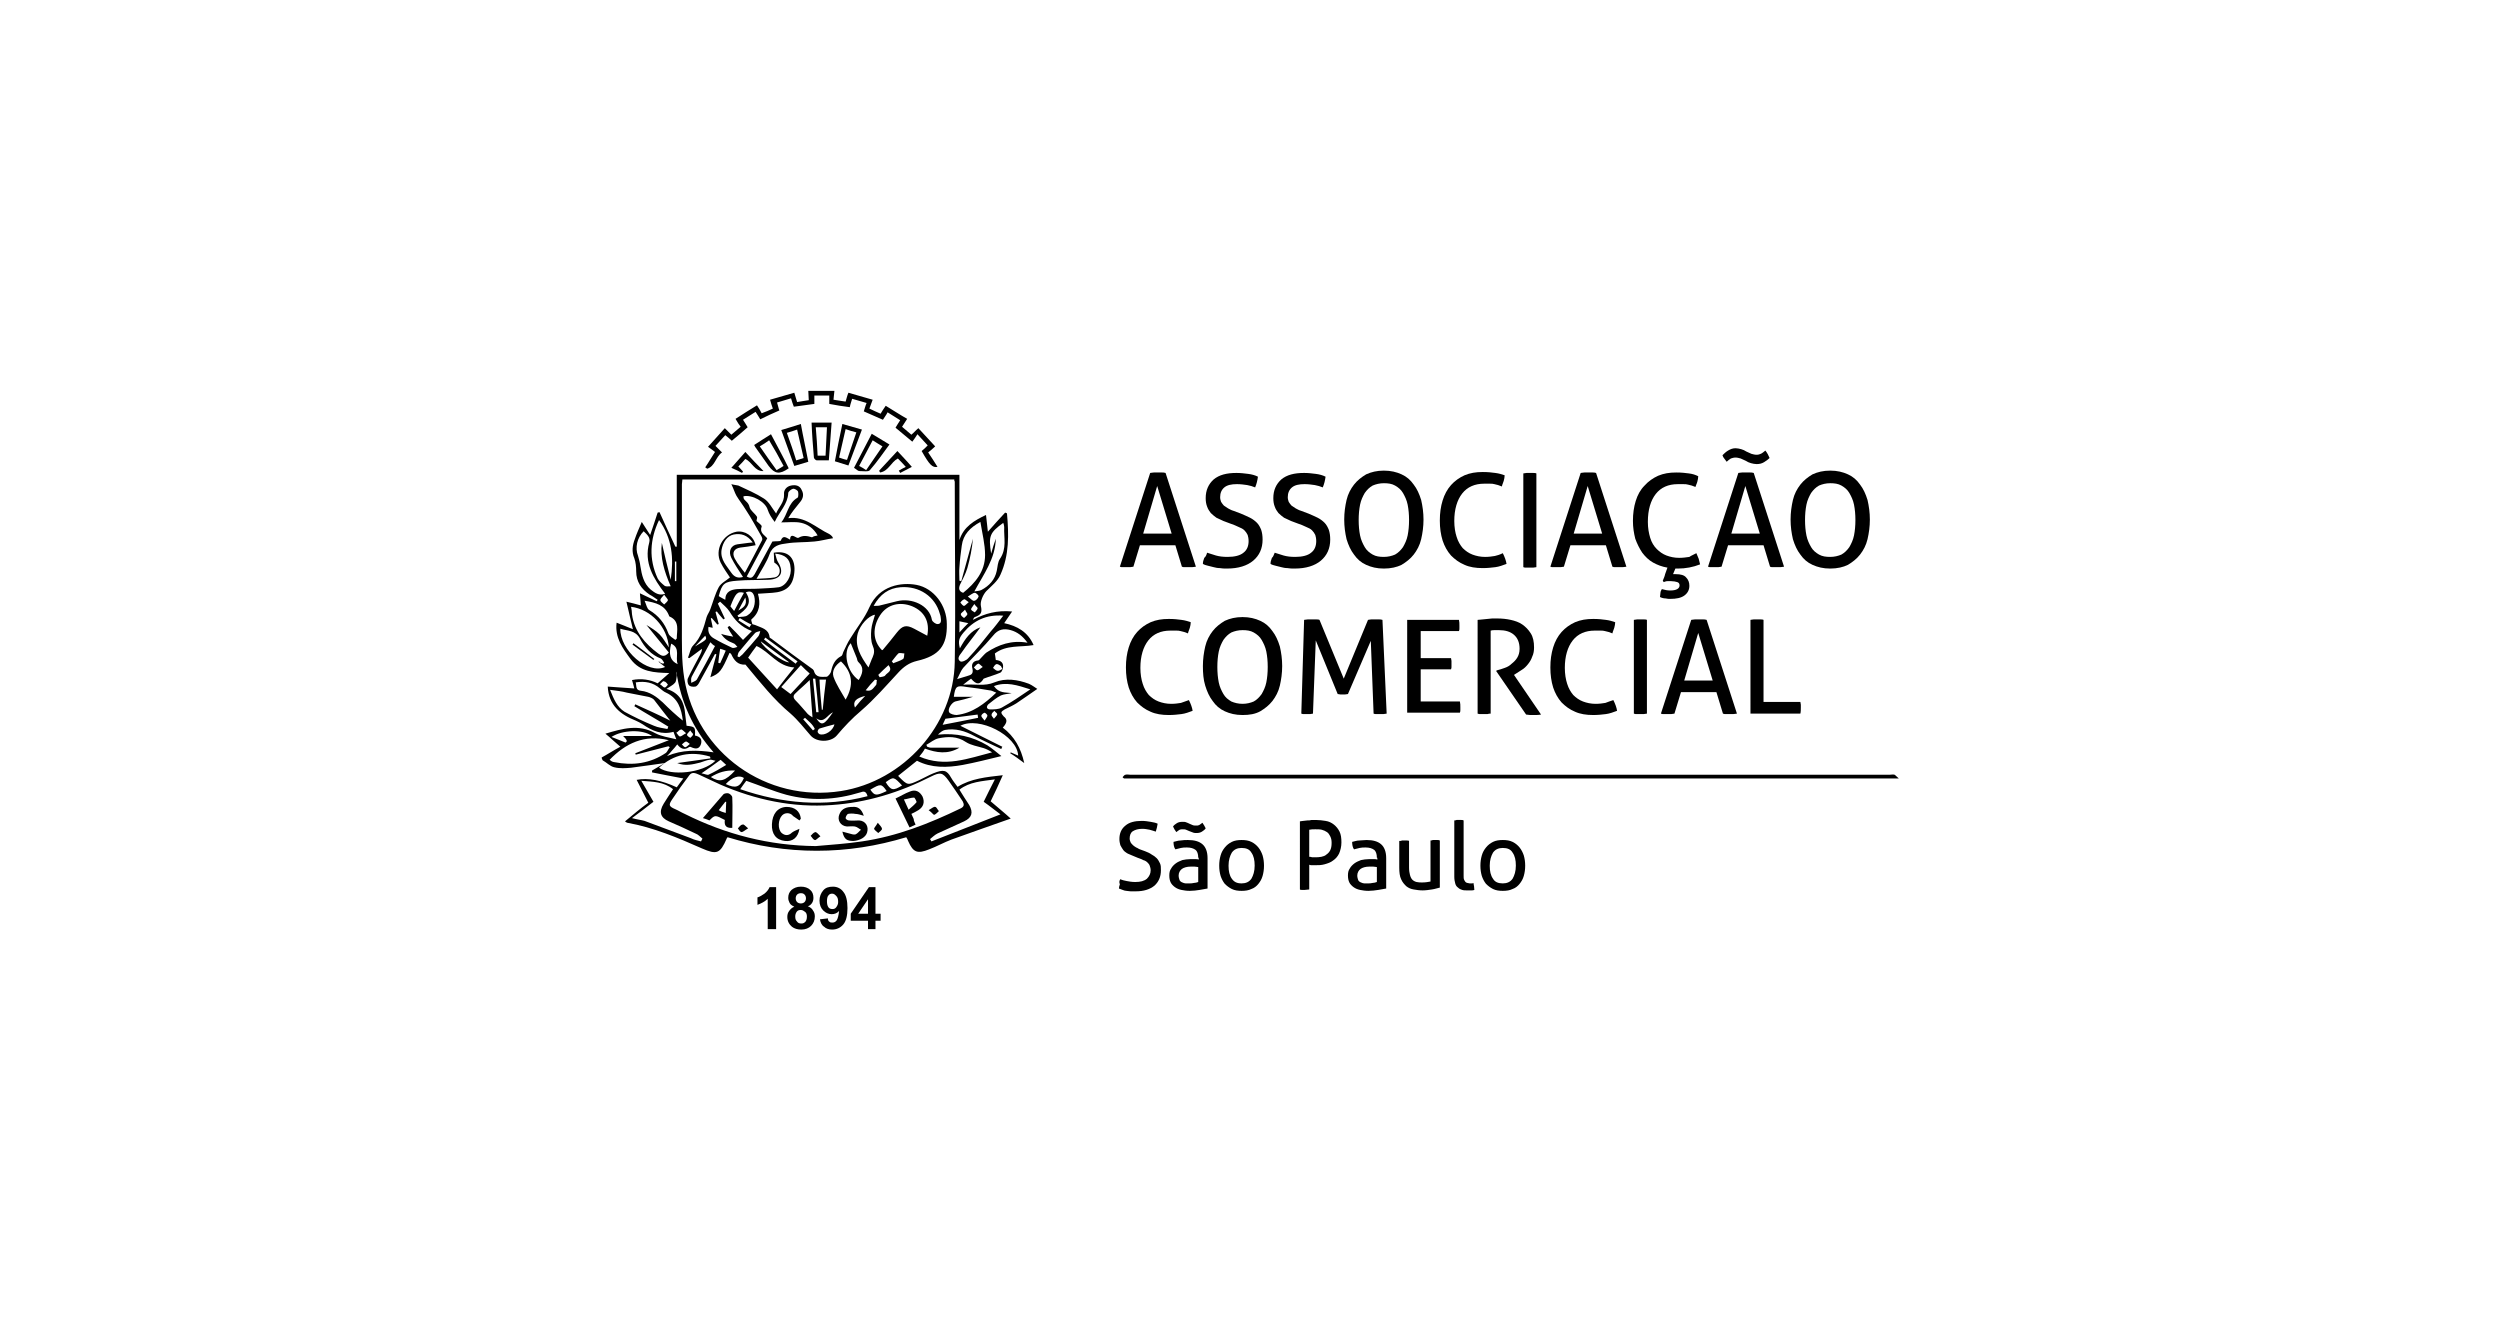 <?xml version="1.0" encoding="utf-8"?>
<!-- Generator: Adobe Illustrator 21.0.0, SVG Export Plug-In . SVG Version: 6.00 Build 0)  -->
<svg version="1.1" id="Camada_1" xmlns="http://www.w3.org/2000/svg" xmlns:xlink="http://www.w3.org/1999/xlink" x="0px" y="0px"
	 viewBox="0 0 536 283.1" style="enable-background:new 0 0 536 283.1;" xml:space="preserve">
<style type="text/css">
	.st0{fill:none;}
</style>
<title>capri</title>
<rect y="0" class="st0" width="536" height="283.1"/>
<g>
	<g>
		<path d="M129,162.4c1.3-0.7,2.5-1.5,4-2.3c-1.2-1-2.1-1.9-3.2-2.8c3.7-1.1,7.1-2.1,10.7-0.1c1.3,0.7,2.9,0.9,4.5,1.3
			c-0.3-0.7-0.4-1.1-0.6-1.6c-2.5,0.7-4.6-0.2-6.6-1.6c-0.5-0.3-1-0.6-1.5-0.8c-3.3-1.3-5.8-3.3-6-7.3c1.8,0.1,3.6,0.3,5.7,0.4
			c-0.2-0.7-0.3-1.2-0.5-1.8c2-0.4,3.9-0.1,5.5,0.7c0.8-0.7,1.5-1.3,2.5-2.2c-3.3-0.1-6.2-0.2-8.3-3c-1.7-2.3-3.4-4.6-3-7.8
			c1.1,0.4,2.2,0.9,3.5,1.4c-0.5-2-0.9-3.8-1.4-5.9c1.2,0.3,2.1,0.5,3.1,0.8c-0.1-0.9-0.1-1.8-0.2-2.6c1.2,0.6,2.4,1.1,3.6,1.7
			c0.1-0.1,0.1-0.2,0.2-0.3c-0.6-0.4-1.1-0.8-1.7-1.1c-1.8-1.2-2.9-2.8-2.9-5c0-0.9-0.1-2-0.4-2.8c-0.6-1.4-0.4-2.8,0.1-4.1
			c0.4-1.2,0.9-2.3,1.5-3.7c0.6,1,1.2,1.8,1.8,2.8c0.6-1.7,1.1-3.3,1.6-4.8c0.1,0,0.3-0.1,0.4-0.1c1.1,2.5,2.3,5,3.4,7.4
			c0.1,0,0.2,0,0.3,0c0-5.1,0-10.2,0-15.4c20.3,0,40.4,0,60.6,0c0,4.7,0,9.4,0,14c0.9-2.9,3.2-4.2,5.7-5.4c0.1,1.2,0.3,2.3,0.4,3.6
			c1.3-1.5,2.5-2.8,3.7-4.1c0.2,0.1,0.4,0.1,0.4,0.2c0.4,4.5,0.5,8.9-1.4,13.1c-0.6,1.4-1.9,2.4-3,3.5c-0.7,0.7-1.4,2.3-1.2,3.2
			c0.3,1.4,0.1,1.9-1.3,2.4c-0.2,0.1-0.3,0.3-0.4,0.6c2.6-1.4,5.2-2.1,8.4-1.8c-0.6,0.9-1.1,1.6-1.7,2.5c2.8,0.6,5.1,1.9,6.3,4.7
			c-2.8,0.5-5.8-0.1-8.3,1.8c0.1,0.4,0.1,0.9,0.2,1.4c1.1,0.1,1.8,0.6,1.5,1.9c-0.1,0.3-0.3,0.7-0.5,0.8c-1.1,0.5-2.3,0.8-3.6,1.3
			c-0.8,1.3-1.5,1.4-2.7,0c-0.5,0.4-1,0.7-1.7,1.3c2.5-0.2,4.6,0.4,6.7-0.5c2.4-1,5-0.6,7.4,0.3c0.7,0.3,1.3,0.8,1.8,1.1
			c-1.6,1.1-3,2.1-4.5,3.1c-0.8,0.5-1.7,0.9-2.5,1.3c-0.3,0.2-0.7,0.4-0.7,0.7c0,0.2,0.3,0.6,0.5,0.8c0.8,0.6,0.8,1.3-0.2,2.4
			c2.5,1.9,3.9,4.4,4.6,7.6c-1.1-0.8-2-1.5-3-2.1c0-0.1,0.1-0.1,0.1-0.2c0.5,0.2,1.1,0.5,1.6,0.7c-0.2-4.3-8.4-8.5-12.4-6.4
			c3,1.5,6,3,9,4.5c-0.1,0.2-0.2,0.3-0.2,0.5c-1.9-0.9-3.9-1.8-5.8-2.8c-2-1.1-4.1-1.7-6.3-1.3c-0.5,0.1-1,0.5-1.5,1
			c3.9-0.4,7.4,0.4,10.6,2.3c1.1,0.7,2.1,1.6,3,2.3c-2.9,0.7-5.6,1.4-8.3,1.9c-3.3,0.6-6.7,0.7-9.8-0.9c-1.4,1.1-2.7,2.2-4,3.2
			c0,0.1,0,0.1,0.1,0.2c1.9,1.9,1.9,1.9,4.3,0.8c1.1-0.5,2.1-1.1,3.1-1.5c2.2-0.9,2.9-0.7,3.8,0.9c0.4,0.7,0.9,1.3,1.4,2
			c2.9-1.8,6.2-2.1,9.7-2.5c-0.9,2-1.7,3.8-2.6,5.6c1.5,1.3,3,2.5,4.3,3.7c-4.3,1.5-8.5,3-12.7,4.5c-1.6,0.6-3.2,1.5-4.8,2.1
			c-2.5,1-3.4,0.7-4.5-1.8c-0.1-0.3-0.2-0.5-0.4-0.8c-6.3,1.9-12.6,2.9-19.2,2.9c-6.5,0-12.9-1-19.1-2.9c-0.1,0.1-0.2,0.2-0.2,0.3
			c-1.4,3.2-2.1,3.5-5.3,2.1c-5.2-2.3-10.4-4.5-16-5.5c-0.1,0-0.2-0.1-0.5-0.3c1.7-1.4,3.2-2.7,5-4c-0.8-1.6-1.7-3.3-2.5-4.9
			c2.4-0.5,5.4,0.1,8.6,1.6c0.4-0.6,0.9-1.2,1.4-1.9c-2.3-0.4-4.5-0.9-6.7-1.3c0-0.1,0-0.3,0-0.4c1-0.6,1.9-1.1,2.7-1.6
			c-2.3,0.3-4.7,0.7-7.2,1c-1.2,0.1-2.4,0.2-3.6-0.1c-0.9-0.2-1.6-1-2.5-1.5C129,162.6,129,162.5,129,162.4z M204.6,102.8
			c-19.5,0-38.9,0-58.3,0c0,0.4-0.1,0.7-0.1,1c0,10.1,0,20.1,0,30.2c0,3.8-0.1,7.7,0.5,11.4c2.6,16.1,17.7,26.7,33.6,24.2
			c13.4-2.1,24.2-14.1,24.4-27.7c0.2-12.9,0-25.8,0-38.7C204.6,103.2,204.6,103.1,204.6,102.8z M174.9,181.4c3.3-0.3,6.6-0.5,9.9-1
			c7.5-1.1,14.4-3.8,21.2-7.1c0.8-0.4,0.7-0.9,0.4-1.5c-1-1.5-2-3-3-4.4c-1.3-1.8-1.8-1.9-3.8-0.9c-6.7,3.4-13.8,5.6-21.3,6.1
			c-8.3,0.6-16.3-1.1-23.9-4.4c-1.5-0.7-3-1.4-4.5-2.1c-0.7-0.3-1.5-0.7-2.1,0.1c-1.3,1.7-2.5,3.4-3.7,5.2c-0.8,1.2-0.7,1.5,0.7,2.1
			c0.7,0.3,1.3,0.7,2,1C155.6,178.9,164.9,181.3,174.9,181.4z M199.4,179.9c0.1,0.2,0.2,0.3,0.3,0.5c4.9-1.9,9.9-3.9,14.8-5.8
			c-1.1-0.8-2.3-1.8-3.6-2.7c0.8-1.6,1.5-3.1,2.4-4.8c-2.8,0.4-5.4,0.5-7.6,2.2c0.7,1.2,1.4,2.2,2.1,3.3c0.9,1.6,0.6,2.7-1.1,3.5
			c-1.9,0.9-3.8,1.7-5.7,2.6C200.4,179,199.9,179.5,199.4,179.9z M206.5,127.1c2.6-2.1,4.7-4.6,4.7-8.1c0-2.3-0.6-4.6-1-7.1
			c-2.2,1.2-3.7,2.7-4,5.1c-0.2,1.5-0.4,3-0.5,4.6c-0.1,1,0,1.9,0,2.9c0.1,0,0.3,0.1,0.4,0.1c0.8-3,1.7-6.1,2.5-9.1
			c-0.2,2.1-0.6,4.2-1.2,6.3c-0.4,1.3-1,2.4-1.6,3.6C205.5,126.2,205.6,126.8,206.5,127.1z M150.3,180.4c0.1-0.2,0.2-0.4,0.3-0.6
			c-0.5-0.4-0.9-0.9-1.5-1.1c-1.9-0.9-3.8-1.8-5.7-2.6c-1.8-0.8-2.2-2-1.1-3.8c0.6-1,1.3-2,2-3.1c-2-1.6-4.3-1.6-6.8-1.8
			c1,1.7,1.8,3.1,2.6,4.5c-1.5,1.2-3,2.3-4.6,3.5c1.1,0.3,2,0.4,2.7,0.6c3.3,1.2,6.6,2.5,9.9,3.7
			C148.9,180.1,149.6,180.2,150.3,180.4z M197.1,162.2c5.5,2.4,10.5,0.4,15.6-0.9c-0.6-0.4-1.2-0.7-1.8-0.9
			c-1.3-0.4-2.7-0.6-3.8-1.3c-1.9-1.3-3.9-1.2-5.9-0.8c-0.9,0.2-1.7,0.9-2.6,1.4c0.1,0.1,0.1,0.3,0.2,0.4c0.3,0.1,0.5,0.2,0.8,0.2
			c2,0,4.1,0,6.1,0c-2.5,1.5-4.9,1.1-7.4,0.2C198,161.1,197.6,161.6,197.1,162.2z M130.8,147.9c0.8,2,1.5,3.7,3.1,4.7
			c2,1.1,4.1,2.1,6.3,3c0.9,0.4,1.9,0.5,2.9,0.7c0.1-0.2,0.1-0.4,0.2-0.5c-2.4-1.5-4.9-2.9-7.3-4.4c0.1-0.1,0.1-0.2,0.2-0.4
			c2.4,1.1,4.9,2.2,7.5,3.5c-1.3-1.6-2.4-3.1-3.5-4.5c-0.3-0.3-0.8-0.5-1.2-0.6c-1.5-0.3-3.1-0.6-4.6-0.9
			C133.3,148.2,132.2,148.1,130.8,147.9z M143.6,160.2c-0.1-0.1-0.2-0.1-0.3-0.2c-2.3,0.6-4.7,1.2-7,1.8c0-0.1-0.1-0.2-0.1-0.3
			c2.3-0.9,4.6-1.8,7.2-2.8c-5.3-1.3-9.3,0.7-12.7,4.2c0.1,0.1,0.3,0.2,0.4,0.3c0.2,0.1,0.4,0.2,0.6,0.2c4,0.8,7.7,0.3,11.1-2
			C143.1,161.1,143.3,160.6,143.6,160.2z M141.3,111.5c-2,4.2-2.2,8.4-0.3,12.5c0.3,0.6,0.9,1.1,1.5,1.6c0.3,0.2,0.7,0.1,1.3,0.1
			c-1.4-3.2-2.3-6.2-1.9-9.3c0.6,2.6,1.2,5.2,1.9,7.9C144.5,119.7,144.1,115.4,141.3,111.5z M143.4,139.9c-1.6-2-3.2-3.9-4.8-5.9
			c1,0.6,2,1.2,2.8,2c0.8,0.8,1.3,1.8,2,2.8c-0.3-4.4-3.9-8.2-8.1-8.7c0.1,0.5,0.2,1.1,0.2,1.6c0.5,3.7,2.8,6.3,5.6,8.4
			C141.7,140.5,142.4,141.1,143.4,139.9z M215.1,132c-3.7-0.3-6.4,1.1-8.5,3.6c-1,1.2-1.2,1.8-0.8,3.4c1.1-2,2.3-3.8,4.4-4.5
			c-1.3,1.8-2.8,3.6-4.1,5.5c-0.4,0.5-1,1.3-0.2,1.8c0.3,0.2,1.3-0.2,1.7-0.7c1.7-1.8,3.3-3.8,4.8-5.7
			C213.3,134.4,214.1,133.3,215.1,132z M213.6,148.5c-0.6-0.2-1-0.5-1.5-0.5c-1.6-0.3-3.2-0.5-4.8-0.7c-2.2-0.4-2.5-0.2-2.8,2.1
			c1.4,0,2.7,0,4.1,0c-1.3,0.4-2.5,0.7-3.8,1c-0.7,0.2-1.7,1.6-1.3,2.3c0.2,0.4,1.1,0.6,1.6,0.6
			C208.5,152.9,211.1,150.9,213.6,148.5z M158.7,169.2c9,3.1,18.1,3.9,27.3,1.5c-0.3-1.1-0.8-1.1-1.6-0.8
			c-5.2,1.6-10.5,1.9-15.8,0.5c-2.9-0.8-5.7-2-8.6-3C159.6,167.9,159.2,168.5,158.7,169.2z M220.3,137.8c-1.1-1.5-2.2-2.3-3.6-2.7
			c-1.5-0.4-2.7-0.2-3.8,1.2c-2,2.4-4.3,4.6-6.4,6.9c-0.5,0.6-0.8,1.5-1.3,2.4c1-0.3,1.7-0.5,2.3-0.7c0.8-0.2,1.2-0.5,1-1.5
			c-0.3-1,0.1-1.7,1.2-1.8c0.2,0,0.4-0.3,0.6-0.5c0.4-0.4,0.8-0.9,1.2-1.2C214.1,138.2,216.9,137.2,220.3,137.8z M142.2,142.3
			c0.1-0.1,0.1-0.1,0.2-0.2c-0.2-0.3-0.4-0.7-0.7-0.9c-2.1-0.8-3.5-2.4-4.5-4.3c-1-1.8-2.6-1.6-4.2-2.1c-0.1,4.6,5.9,9.9,9.6,8.2
			c-0.5-0.4-1-0.8-1.4-1.1c0,0,0.1-0.1,0.1-0.1C141.5,142.1,141.8,142.2,142.2,142.3z M208.9,126.8c0.6-0.1,1.1-0.1,1.5-0.3
			c1.7-0.9,2.9-2.2,3.3-4.1c0.2-0.9,0.2-1.9,0.7-2.6c1.5-2.2,0.8-4.5,0.9-6.8c0-0.3-0.1-0.6-0.2-0.9c-2.9,2.1-3.2,2.8-2.6,6.6
			c0.3-1.1,0.6-2.1,1-3.2C213.4,119.8,210.9,123.1,208.9,126.8z M142.6,127.3c-2.5-3.3-4.6-6.6-3.4-11c0.3-1.1-0.5-1.7-1.2-2.4
			c-1.4,1.4-1.9,3.5-1.2,5.3c0.2,0.7,0.4,1.4,0.5,2.2c0.3,1.9,0.7,3.7,2.2,5C140.4,127.1,141.3,127.8,142.6,127.3z M153.4,163.1
			c-0.6-0.1-0.9-0.3-1.3-0.2c-0.7,0.1-1.3,0.4-2,0.6c-1.6,0.4-3.2,0.8-4.9,0.1c2.4-0.3,4.8-0.7,7.1-1c0-0.1,0-0.3-0.1-0.4
			c-4.1-1.2-7.8-0.5-10.9,2.4C143.8,166.4,150.6,165.8,153.4,163.1z M216.9,148.6c-0.8,0.2-1.6,0.2-2.3,0.5c-1,0.5-1.8,1.2-2.7,1.9
			c-0.4,0.4-0.5,1,0.3,1.1c0.9,0,1.9,0,2.6-0.4c2-1.1,3.9-2.4,6.1-3.9c-2.8-0.9-5.2-1.7-7.8-0.7
			C214.2,148.7,215.6,148.4,216.9,148.6z M146.4,154.5C146.2,154.7,146.3,154.6,146.4,154.5c-0.3-2.5-1-4.8-3.6-6
			c-0.5-0.2-0.9-0.6-1.3-0.9c-1.5-1.3-3.2-1.6-5.2-1.3c0.2,0.7-0.1,1.7,1.1,1.8c1.9,0.2,3.4,1.3,4.7,2.5
			C143.5,152,144.9,153.3,146.4,154.5z M153,161.3c-4.5-5.1-7-10.8-8-17.3c-0.1,0.3,0.1,0.6,0.1,0.9c-0.1,0.5-0.1,1.2-0.4,1.5
			c-0.4,0.5-1.1,0.8-1.8,1.3c2.9,0.9,3.8,2.9,4,5.4c0.1,0.9,0.2,1.7,0.3,2.5c1.8,0.2,1.9,0.3,1.8,2.1c1,0.2,1.6,0.7,1.3,1.8
			c-0.4,1.2-1.2,1.1-2.1,0.7c-0.1-0.1-0.4-0.1-0.5,0c-1,0.7-1.8,0.3-2.5-0.6c-0.4,0.5-0.7,0.9-1.1,1.3c-0.3,0.4-0.7,0.8-1.1,1.2
			C146.3,160.7,149.5,160.8,153,161.3z M138.2,128.8c0.4,0.9,0.5,1.7,1,2c2,1.2,3.3,2.8,4.1,5c0.2,0.6,1,1,1.5,1.4
			c0.1-0.1,0.2-0.2,0.3-0.3c0-1.7,0.7-3.7-1.5-4.7c-0.1,0-0.2-0.2-0.2-0.3C142.5,129.7,140.6,129.2,138.2,128.8z M133.6,157.8
			c2.2,0,4,0,6.2,0c-2-1.5-6.4-1.3-8.7,0.2c1.2,0.5,2.1,0.8,3,1.2c0.1,0,0.2-0.2,0.3-0.3C134.3,158.5,134.1,158.3,133.6,157.8z
			 M209.6,153.2c-2.3,0.3-4.5,0.6-6.9,0.9c-0.1,0.2-0.3,0.6-0.6,1.3c2.7-0.5,5.1-1,7.6-1.5C209.7,153.7,209.6,153.4,209.6,153.2z
			 M150.4,165.8c0.6,0.1,1.2,0.4,1.5,0.3c1.3-0.6,2.5-1.3,3.8-2.1c-0.4-0.4-0.9-0.8-1.2-1.1C153.1,163.9,151.9,164.8,150.4,165.8z
			 M152.4,166.6c1.9,1.2,3.1,0.9,5.2-1.4C155.6,165.1,154,165.6,152.4,166.6z M155.6,168.1c2.1,1,3,0.7,3.9-1.3
			C158.5,166.1,157,166.6,155.6,168.1z M189.9,167.7c1.1,1.8,1.6,1.9,3.5,0.7C191.6,166.5,191.6,166.5,189.9,167.7z M143.9,138
			c-0.6,2.3-0.2,3.7,1.4,4.4C144.7,140.9,146,139,143.9,138z M190.1,169.6c-1.1-1.6-1.3-1.6-3.5-0.3
			C187.5,170.6,187.8,170.7,190.1,169.6z M207.5,127.9c0.7,0.5,1,1,1.4,0.9c0.3,0,0.8-0.5,0.9-0.9c0.1-0.2-0.5-0.8-0.8-0.8
			C208.6,127.1,208.2,127.5,207.5,127.9z M205.7,135.6c0.7-0.8,1.3-1.4,1.9-2c-0.7-0.1-1.3-0.3-1.9-0.4
			C205.7,134,205.7,134.6,205.7,135.6z M142.4,127.5c-0.4,0.5-0.9,0.9-0.8,1.2c0,0.3,0.5,0.6,0.8,0.9c0.3-0.3,0.7-0.6,0.8-0.9
			C143.2,128.4,142.8,128.1,142.4,127.5z M147.1,157.2c-0.5-0.4-0.9-0.9-1.1-0.8c-0.4,0.1-0.6,0.5-1,0.7c0.3,0.3,0.5,0.8,0.8,0.8
			C146.1,157.9,146.5,157.5,147.1,157.2z M210.7,143c-0.5-0.4-0.8-0.8-1-0.7c-0.3,0.1-0.6,0.5-0.9,0.8c0.2,0.2,0.5,0.6,0.7,0.6
			C209.9,143.7,210.2,143.3,210.7,143z M214.9,143.4c-0.1-0.2-0.2-0.4-0.3-0.6c-0.3-0.2-0.7-0.5-1-0.4c-0.3,0.1-0.5,0.5-0.7,0.8
			c0.3,0.2,0.6,0.6,0.9,0.6C214.2,143.9,214.6,143.6,214.9,143.4z M207.7,129.1c-0.5-0.3-0.8-0.7-1-0.6c-0.3,0.1-0.6,0.4-0.8,0.7
			c0.3,0.3,0.5,0.7,0.8,0.7C206.9,129.9,207.2,129.5,207.7,129.1z M208.9,129.5c-0.3,0.5-0.7,0.9-0.7,1.1c0,0.3,0.5,0.5,0.8,0.7
			c0.2-0.3,0.6-0.6,0.6-0.9C209.6,130.2,209.2,130,208.9,129.5z M206.9,130.7c-0.4,0.5-0.9,0.7-0.9,1c0,0.3,0.4,0.6,0.7,0.8
			c0.3-0.3,0.6-0.5,0.7-0.8C207.5,131.6,207.1,131.2,206.9,130.7z M145,120.4c-0.1,0-0.2,0-0.3,0c0,1.4,0,2.8,0,4.2
			c0.1,0,0.2,0,0.3,0C145,123.3,145,121.9,145,120.4z M141.5,146.7c0.5,0.3,0.7,0.7,1,0.7c0.3,0,0.5-0.4,0.7-0.6
			c-0.2-0.3-0.5-0.7-0.8-0.7C142.2,145.9,141.9,146.3,141.5,146.7z M211.1,154.5c0.3-0.5,0.6-0.8,0.6-1.1c0-0.2-0.5-0.6-0.6-0.6
			c-0.3,0.1-0.7,0.4-0.7,0.7C210.4,153.7,210.7,154,211.1,154.5z M213.1,154.1c0.3-0.4,0.7-0.7,0.7-1c0-0.2-0.4-0.4-0.6-0.7
			c-0.2,0.2-0.6,0.5-0.6,0.8C212.5,153.4,212.8,153.7,213.1,154.1z M148,156.6c-0.3,0.4-0.7,0.7-0.7,0.9c0,0.3,0.4,0.5,0.7,0.7
			c0.2-0.2,0.6-0.5,0.6-0.8C148.6,157.3,148.3,157.1,148,156.6z M147.9,159.5c-0.4-0.3-0.7-0.6-0.9-0.5c-0.3,0.1-0.5,0.4-0.8,0.6
			c0.2,0.2,0.5,0.6,0.7,0.6C147.2,160.2,147.5,159.8,147.9,159.5z"/>
		<path d="M178.9,83.8c-0.1,0.6-0.1,1.2-0.2,1.9c0.8,0.1,1.7,0.3,2.6,0.4c0.2-0.6,0.3-1.2,0.6-1.9c1.7,0.5,3.4,1,5.2,1.5
			c-0.3,0.7-0.4,1.2-0.7,1.9c0.8,0.4,1.5,0.7,2.4,1.1c0.3-0.5,0.6-1,1.1-1.7c1.5,0.9,3,1.9,4.6,2.8c-0.4,0.6-0.7,1.1-1.1,1.7
			c0.7,0.6,1.3,1.1,2,1.7c0.5-0.4,0.9-0.9,1.5-1.4c1.2,1.3,2.4,2.6,3.6,3.9c-0.5,0.5-1,0.9-1.5,1.3c0.7,1,1.3,2,2,3.1
			c-1.1,0.2-1.7-0.4-3.4-3.4c0.4-0.3,0.8-0.7,1.3-1.2c-0.7-0.8-1.4-1.5-2.2-2.4c-0.4,0.6-0.7,1.1-1.1,1.6c-1.3-1.1-2.4-2-3.6-3
			c0.3-0.5,0.6-1,1-1.6c-0.9-0.6-1.8-1.1-2.7-1.7c-0.3,0.6-0.7,1.1-1,1.6c-1.4-0.6-2.7-1.2-4.1-1.8c0.2-0.6,0.3-1.1,0.6-1.8
			c-1-0.3-2-0.6-3.1-0.9c-0.2,0.7-0.4,1.2-0.5,1.8c-1.5-0.2-2.9-0.4-4.4-0.7c0-0.6,0-1.1,0-1.8c-1.1,0-2.1,0-3.2,0
			c0,0.6,0,1.1,0,1.8c-1.5,0.2-2.9,0.4-4.4,0.6c-0.2-0.5-0.4-1.1-0.6-1.8c-1,0.3-2,0.6-3,0.9c0.2,0.6,0.3,1.2,0.5,1.7
			c-1.4,0.6-2.7,1.2-4.1,1.9c-0.3-0.5-0.6-1-1-1.6c-0.9,0.6-1.8,1.1-2.7,1.7c0.4,0.6,0.7,1.1,1,1.6c-1.1,1-2.2,1.9-3.4,2.9
			c-0.4-0.4-0.9-0.8-1.4-1.2c-0.7,0.8-1.4,1.5-2.1,2.3c0.5,0.5,0.9,0.9,1.4,1.4c-1.4,1-1.5,3-3.2,3.5c-0.1-0.1-0.2-0.2-0.4-0.3
			c0.7-1,1.3-2.1,2.1-3.3c-0.4-0.3-0.9-0.7-1.5-1.1c1.3-1.4,2.4-2.7,3.6-4c0.5,0.5,0.9,0.9,1.4,1.4c0.7-0.6,1.3-1.1,2-1.7
			c-0.4-0.5-0.7-1-1.1-1.7c1.5-1,3-1.9,4.6-2.9c0.4,0.6,0.7,1.1,1,1.7c0.8-0.3,1.6-0.6,2.4-1c-0.2-0.6-0.4-1.1-0.6-1.9
			c1.7-0.5,3.4-1,5.2-1.5c0.2,0.7,0.4,1.3,0.6,2c0.8-0.1,1.6-0.3,2.5-0.4c0-0.7-0.1-1.3-0.1-2C175.3,83.8,177.1,83.8,178.9,83.8z"/>
		<path d="M240.7,166.6c0.2-0.2,0.4-0.5,0.6-0.5c0.3-0.1,0.7,0,1,0c54.3,0,108.6,0,162.9,0c0.3,0,0.7-0.1,1,0
			c0.2,0.1,0.4,0.4,0.9,0.8c-55.6,0-110.9,0-166.1,0C240.8,166.8,240.7,166.7,240.7,166.6z"/>
		<path d="M174,90.6c1.4,0,2.8,0,4.3,0c-0.2,2.7-0.4,5.4-0.6,8.1c-0.9,0-1.7,0-2.6,0c-0.2,0-0.6-0.4-0.6-0.6
			C174.3,95.7,174.1,93.2,174,90.6z M175.3,97.7c0.6,0,1.1,0,1.7,0c0.1-2.1,0.2-4.1,0.3-6.1c-0.8,0-1.6,0-2.4,0
			C175.1,93.7,175.2,95.7,175.3,97.7z"/>
		<path d="M171.7,90.9c0.5,2.8,1.1,5.4,1.6,8.1c-1,0.3-2,0.6-3,0.9c-0.9-2.5-1.8-5-2.8-7.7C168.8,91.8,170.2,91.4,171.7,90.9z
			 M168.7,92.8c0.7,2,1.4,3.9,2,5.9c0.6-0.2,1.1-0.3,1.6-0.5c-0.5-2.1-0.9-4-1.4-6.1C170.1,92.4,169.4,92.6,168.7,92.8z"/>
		<path d="M183.1,100.3c1.3-2.5,2.5-4.8,3.8-7.3c1.3,0.8,2.5,1.5,3.8,2.3c-1.4,1.9-2.7,3.8-4.2,5.5c-0.3,0.4-1.4,0.2-2.2,0.2
			C183.9,101,183.6,100.6,183.1,100.3z M185.7,100.8c1.2-1.7,2.3-3.4,3.5-5.1c-0.7-0.4-1.3-0.8-2.1-1.3c-1,1.9-1.9,3.6-2.9,5.5
			C184.8,100.2,185.3,100.5,185.7,100.8z"/>
		<path d="M169.1,100.4c-2,1.4-3,1.2-4.3-0.5c-1-1.4-1.9-2.7-2.9-4.1c0-0.1-0.1-0.1-0.2-0.4c1.1-0.7,2.3-1.5,3.6-2.3
			C166.6,95.6,167.9,97.9,169.1,100.4z M168,99.9c-1-1.9-2-3.7-3.1-5.5c-0.7,0.5-1.3,0.9-2,1.3c1.2,1.8,2.4,3.4,3.6,5.1
			C167,100.5,167.4,100.3,168,99.9z"/>
		<path d="M179,98.9c0.5-2.7,1-5.2,1.6-8c1.4,0.4,2.8,0.8,4.2,1.2c-1,2.7-1.9,5.1-2.9,7.7C180.9,99.5,180,99.2,179,98.9z
			 M181.6,98.6c0.7-2,1.3-3.9,2-5.9c-0.8-0.2-1.5-0.4-2.3-0.7c-0.5,2.1-0.9,4-1.4,6.1C180.5,98.3,181,98.5,181.6,98.6z"/>
		<path d="M188.5,100.9c1.3-1.4,2.5-2.7,3.9-4.2c1,1.1,2,2.1,3.1,3.4c-1,0.5-1.7,0.9-2.5,1.3c-0.1-0.2-0.2-0.3-0.3-0.5
			c0.5-0.3,0.9-0.5,1.5-0.8c-0.7-0.8-1.2-1.3-1.7-1.8c-1.5,0.8-2,2.7-3.8,3C188.6,101.2,188.5,101,188.5,100.9z"/>
		<path d="M156.8,100.3c1.1-1.2,2-2.3,3-3.4c1.3,1.4,2.6,2.8,3.9,4.1c-1.9,0.1-2.4-1.9-3.9-2.6c-0.4,0.5-0.9,1-1.5,1.6
			c0.4,0.4,0.7,0.8,1,1.1c-0.1,0.1-0.1,0.2-0.2,0.3C158.4,101,157.7,100.7,156.8,100.3z"/>
		<path d="M156.4,140c-1.7,3.9-2.1,4.4-4.1,5.2c0.4-1.7,0.9-3.3,1.3-4.9c-0.1,0-0.2-0.1-0.3-0.1c-1.1,2-2.2,4-3.3,6
			c-0.2,0.4-0.5,0.9-0.9,1c-0.5,0.1-1.2,0-1.4-0.3c-0.3-0.3-0.4-1.1-0.2-1.5c0.8-1.7,1.7-3.3,2.6-5c0.2-0.4,0.4-0.8,0.4-1.3
			c-0.9,0.7-1.8,1.3-2.7,2c-0.1,0-0.2-0.1-0.3-0.1c0.4-0.9,0.5-2,1.1-2.6c1.7-1.7,2.3-3.9,2.9-6.1c0.2-0.6,0.6-1.1,0.8-1.7
			c0.6-1.6,1-3.2,1.8-4.7c0.5-0.9,1.6-1.4,2.4-2.1c-0.6-0.9-1.4-2-2-3.2c-1.3-2.7,0.4-6,3.4-6.6c1.8-0.3,3.7,0.9,4.1,2.9
			c-1.1,0.2-2.2,0.4-3.3,0.5c-1.3,0.2-1.8,1.1-1.2,2.3c0.2,0.3,0.4,0.7,0.6,1c0.5,0.6,0.9,1.3,1.6,2.1c1.3-2.4,2.5-4.7,3.7-7
			c0.1-0.2,0-0.6-0.2-0.9c-1.1-1.9-2.1-3.8-3.3-5.6c-0.6-1-1.4-2-2-3c-0.4-0.7-0.6-1.5-1.1-2.5c0.7,0.2,1.1,0.2,1.5,0.3
			c1.9,0.9,3.8,1.7,5.5,2.8c1.1,0.7,1.7,2,2.6,3.2c0.5-1.3,1.8-2.4,1.7-4.1c-0.1-0.9,0.5-1.7,1.5-1.9c1-0.2,1.9,0,2.3,1
			c0.5,0.9,0.3,1.8-0.4,2.6c-0.9,1.1-1.8,2.2-2.5,3.4c3.6-0.5,6,2.1,8.8,3.4c0.2,0.1,0.4,0.3,0.6,0.5c0.1,0.1,0.1,0.2,0.2,0.4
			c-1.4,0.2-2.7,0.6-4,0.7c-2,0.2-4,0.1-5.9,0.4c-1.5,0.2-3,0.4-3.7,2.3c-0.6,1.7-1.7,3.3-2.8,5.3c1.5-0.1,2.7-0.1,3.9-0.3
			c1.1-0.2,1.4-1.6,0.7-2.5c-0.3-0.4-0.7-0.6-0.8-0.7c0-0.8-0.1-1.5-0.1-2.1c3.5-0.6,4.7,1.6,4.4,4.3c-0.3,2.9-1.8,4.1-4.7,4.3
			c-1,0.1-2,0.1-3.1,0.2c0.6,2.1,0.4,4-1.4,5.5c-0.1,0.1,0.1,0.7,0.2,1c0.1,0.1,0.4,0.1,0.6,0.2c1.3,0.6,2.9,0.8,3.1,2.6
			c0,0.2,0.4,0.3,0.6,0.5c2.8,2.1,5.6,4.2,8.4,6.2c0.2,0.1,0.4,0.3,0.5,0.5c0.4,1.6,1.7,1.3,2.7,1.3c0.3,0,0.9-0.7,1-1.2
			c0.3-1.4,0.8-2.5,2.1-3.2c0.3-0.1,0.4-0.6,0.5-0.9c0.5-1,0.9-2,1.5-2.9c1.4-2.3,3.1-4.4,4.1-6.7c2.1-4.7,6.9-5.4,10.1-4.8
			c3.7,0.7,6.5,4.4,6.5,8.4c0.1,4.6-1.6,6.8-6.4,7.9c-1.7,0.4-2.9,1.3-4,2.5c-2.6,2.8-5.1,5.7-8,8.2c-1.9,1.6-3.6,3.4-5.2,5.3
			c-1.3,1.5-4.3,1.5-5.6,0c-1.4-1.6-2.7-3.3-4.3-4.7c-3.6-3-6.5-6.7-9.5-10.3c-0.1-0.1-0.1-0.2-0.2-0.2c-1.6,0.1-2.4-0.9-3-2.2
			C156.6,140,156.5,140,156.4,140z M175.3,114.8c-0.9-1.6-2.2-2.4-3.5-2.7c-1.3-0.3-2.7-0.1-4.3-0.1c1.4-1.7,1.4-4.1,3.5-5.3
			c0.2-0.1,0.2-1,0.1-1.3c-0.1-0.3-0.8-0.7-1.1-0.6c-0.4,0.1-1,0.6-1,0.9c-0.1,2.4-1.9,4-2.9,6.2c-0.7-0.9-1.2-1.7-1.5-2.6
			c-0.5-1.7-3.3-3.3-5.2-2.9c0,0.2,0,0.4,0.1,0.6c0.4,0.5,1,0.8,1.2,1.7c0.2,0.8,1.1,1.3,1.6,2.1c0.1,0.2-0.1,0.6-0.1,0.9
			c0.4,0.4,1.2,0.9,1.1,1.2c-0.5,1.3,0.6,1.8,1.2,2.5c-1.5,2.8-3,5.5-4.4,8.2c1,0.6,1.3,0.1,1.7-0.5c1.3-2.4,2.6-4.8,3.8-7
			c0.8-0.1,1.7,0,1.8-0.2c0.5-1.3,1.2-0.6,2-0.2c0-0.9,0.4-1,1.1-0.6c0.2,0.1,0.5,0.3,0.7,0.2c1-0.6,1.9-0.4,2.9-0.1
			C174.4,115,174.7,114.9,175.3,114.8z M198.8,136.3c0.6-3-0.6-5.2-3.2-6.3c-2.7-1.1-5.4-0.4-6.9,1.9c-1.7,2.6-1.6,5.5,0.4,7.5
			c0.1,0,0.2-0.1,0.2-0.1c1-1.2,2-2.4,3-3.7c1.2-1.5,2-1.7,3.7-0.8C196.9,135.3,197.9,135.8,198.8,136.3z M187.3,129.9
			c0.7,0,1.1,0,1.4-0.1c1.2-0.3,2.4-0.6,3.6-0.9c3.2-0.8,7,0.9,7.5,4c0.1,0.4,0.8,0.9,1.2,0.9c0.8,0,0.8-0.7,0.7-1.3
			c0-0.3-0.1-0.6-0.2-0.9c-1-3.7-4.4-6-8.4-5.7C190.5,126.1,188.7,127.4,187.3,129.9z M166.2,118.7c0.2,0.7,0.3,1.3,0.6,1.8
			c1.4,2.2,0.6,3.7-2,3.8c-2.2,0.1-4.5,0-6.7,0.2c-2.8,0.2-3.3,0.6-4,3.3c0.4,0.3,0.9,0.5,1.4,0.8c0-1.8,1.3-2.2,2.6-2.3
			c1.6-0.1,3.2,0,4.7-0.1c1.4-0.1,2.8-0.1,4.2-0.3c1.6-0.3,2.8-2.5,2.5-4.2C169.4,119.8,168.3,118.9,166.2,118.7z M170.3,143.1
			c-3.6-0.2-5.2-3.3-8.1-4.6c-0.6,0.8-1.2,1.6-1.8,2.5c2.1,2.3,4.1,4.5,6.2,6.8C167.8,146.2,169,144.7,170.3,143.1z M157.2,136.5
			c-0.6-0.9-0.9-1.4-1.2-2c0.1-0.1,0.2-0.2,0.4-0.3c0.9,0.9,1.8,1.8,2.9,3c0.4-0.4,1.1-1.1,1.9-1.9c-2.4-0.9-3.7-2.4-4.8-4.2
			c-0.5-0.8-1.3-1.4-2-2.1c-0.2,0.1-0.3,0.3-0.5,0.4c0.5,1.1,1,2.1,1.5,3.2c-0.1,0.1-0.2,0.1-0.3,0.2c-0.5-0.6-1-1.1-1.4-1.7
			c-0.1,0-0.2,0.1-0.3,0.1c0.2,0.9,0.5,1.7,0.7,2.6c-0.1,0-0.2,0.1-0.3,0.1c-0.4-0.5-0.8-0.9-1.2-1.4c-0.1,0-0.1,0.1-0.2,0.1
			c0.1,0.6,0.3,1.2,0.4,2c-0.4-0.1-0.6-0.1-0.9-0.2c-0.2,1.2,0.3,2,1.2,2.5c1.2,0.7,2.6,1.4,3.9,2c0.3,0.1,0.8-0.1,1.1-0.2
			c-0.3-0.3-0.5-0.7-0.9-0.8c-1-0.4-1.8-0.8-2.6-2C155.5,136.2,156.2,136.3,157.2,136.5z M186.2,143.1c0.4-0.9,0.6-1.6,0.9-2.2
			c0.4-0.9,0.4-1.6,0-2.5c-0.4-1-0.4-2.2-0.3-3.4c0.1-1.1,0.5-2.1,0.8-3.2c-1.4,0.2-3.2,2.2-3.7,4
			C183.2,138.5,184.5,140.7,186.2,143.1z M161.4,116.3c-1.2-1.6-2.5-2-4.1-1.7c-1.4,0.3-2.3,1.6-2.6,3.3c-0.3,2.1,1.1,3.4,2.1,4.9
			c0.7,1,1.5,1.2,2.5,0.9c-0.9-1.4-1.8-2.7-2.5-4.1c-0.7-1.4-0.1-2.7,1.3-2.9C159.1,116.6,160.1,116.4,161.4,116.3z M180.3,141.8
			c-1.2,0.8-2,2-1.6,3.3c0.6,1.7,1.7,3.3,2.6,4.9C183.1,146.9,182.8,144.2,180.3,141.8z M173.6,145.8c-1.1,1.1-2.1,1.9-3,2.8
			c-0.6,0.5-0.6,1,0,1.6c0.9,0.9,1.7,1.9,2.6,2.9c0.2,0.2,0.5,0.4,1,0.7C174,150.9,173.8,148.5,173.6,145.8z M171.7,142.6
			c-1.4,1.6-2.8,3.1-4.2,4.7c0.7,0.5,1.3,1,2,1.5c1.4-1.5,2.7-2.9,4.1-4.4C173,143.9,172.4,143.3,171.7,142.6z M182.4,137.9
			c-1.8,1.9-0.8,6.2,1.7,7.9c0.8-1.3,1.3-2.6-0.1-3.9c-0.2-0.2-0.2-0.5-0.3-0.8C183.3,140.1,182.9,139.1,182.4,137.9z M152.3,137.7
			c-1.4,2.6-2.7,5-4,7.4c-0.2,0.4-0.1,0.9-0.1,1.3c0.4-0.2,1-0.4,1.2-0.7c1.3-2.3,2.6-4.7,3.9-7.2
			C153,138.4,152.7,138.1,152.3,137.7z M158.1,132c0.1,0.1,0.2,0.2,0.2,0.3c0.7-0.1,1.5,0,2-0.4c1.3-0.8,1.8-2.6,1.4-4.1
			c-0.3-0.9-0.8-1.2-1.8-0.8C161.5,129.4,159.9,130.7,158.1,132z M158.1,140.7c0.1,0.1,0.2,0.1,0.4,0.2c0.2-0.2,0.5-0.4,0.7-0.6
			c1.2-1.3,2.3-2.6,3.4-3.9c0.2-0.3,0.3-0.7,0.4-1.1c-0.4,0.1-0.9,0.2-1.1,0.4c-1.2,1.3-2.3,2.7-3.5,4.1
			C158.2,140.1,158.2,140.5,158.1,140.7z M176.2,152.2c0.1,0,0.1,0,0.2-0.1c0.2-2.1,0.4-4.2,0.7-6.4c-0.5,0-0.9,0-1.4,0
			C175.8,148,176,150.1,176.2,152.2z M157.4,131c0.7-1.4,1.4-2.6,2.1-3.9c-1.4-0.4-1.8,0.1-2.9,2.9
			C156.8,130.3,157.1,130.6,157.4,131z M170.6,142.3c0.1-0.2,0.2-0.3,0.4-0.5c-2.3-1.7-4.6-3.4-6.9-5.1c-0.1,0.1-0.2,0.3-0.3,0.4
			C166,138.9,168.3,140.6,170.6,142.3z M163.1,137.5c0.5,1.4,4.9,4.6,6.1,4.5C167.1,140.5,165.3,139.1,163.1,137.5z M178.9,155.3
			c-1.2,0.3-2.2,0.6-3.2,0.9c-0.2,0.1-0.4,0.4-0.4,0.7c0,0.1,0.2,0.4,0.4,0.5C176.8,157.8,178.6,156.7,178.9,155.3z M174.8,145.5
			c-0.2,0-0.3,0-0.5,0c0.2,2.4,0.5,4.8,0.7,7.2c0.2,0,0.3,0,0.5,0C175.3,150.3,175.1,147.9,174.8,145.5z M191.2,141.8
			c0.1,0.1,0.2,0.2,0.3,0.4c0.7-0.3,1.5-0.5,2.1-0.9c0.3-0.2,0.2-0.8,0.3-1.2c-0.4,0-1-0.2-1.3,0
			C192.1,140.6,191.7,141.2,191.2,141.8z M190.5,142.6c-0.8,0.7-1.5,1.4-2.2,2.1c0.1,0.2,0.2,0.3,0.3,0.5c0.4-0.1,1-0.1,1.2-0.4
			C190.2,144.2,191.5,143.9,190.5,142.6z M183.3,151.7c0.8-1,1.5-1.8,2.2-2.5C183.5,149.7,182.8,150.4,183.3,151.7z M185.6,148
			c1.3,0.4,1.7-0.6,2.2-1.1c0.2-0.2,0.1-0.7,0.2-1.1c-0.1,0-0.3-0.1-0.4-0.1C186.9,146.4,186.3,147.1,185.6,148z M175,154
			c1.2,1.8,1.7,1.4,3.6-1.3C177.3,153.3,176.7,155.2,175,154z M154,142.1c0.1,0,0.2,0.1,0.4,0.1c0.4-0.9,0.8-1.7,1.2-2.7
			c-0.5-0.2-0.8-0.3-1.2-0.4C154.2,140.2,154.1,141.2,154,142.1z M158.6,132.5c-0.1,0.2-0.2,0.3-0.3,0.5c0.8,0.5,1.6,1,2.4,1.5
			c0.1-0.2,0.2-0.4,0.4-0.6C160.2,133.5,159.4,133,158.6,132.5z M151.2,136.3c-0.8,0.8-1.5,1.6-2.2,2.3
			C151.6,137.1,151.6,137.1,151.2,136.3z M172.6,153.9c-0.1,0.1-0.3,0.2-0.4,0.3c0.7,0.8,1.4,1.6,2.1,2.4c0.1-0.1,0.3-0.2,0.4-0.3
			C174.2,155.2,173.3,154.6,172.6,153.9z M159.8,128.1c-0.6,1.1-1.1,2-1.5,2.8C159.3,130.3,160.3,129.8,159.8,128.1z"/>
		<path d="M180.6,178.3c0.5,0.1,1,0.3,1.5,0.4c0.4,0.1,0.9,0.3,1.3,0.2c0.5-0.2,0.8-0.7,1.2-1c-0.4-0.2-0.8-0.6-1.3-0.7
			c-0.6-0.1-1.2,0-1.7,0c-1.4-0.1-2.2-1.4-1.6-2.7c0.5-1.2,1.6-1.5,2.8-1.5c1.1-0.1,1.9,0.4,2.4,1.9c-0.7-0.2-1.3-0.4-1.8-0.4
			c-0.5-0.1-1.1-0.1-1.6,0c-0.2,0.1-0.5,0.6-0.5,0.9c0,0.2,0.4,0.5,0.7,0.5c0.7,0.1,1.5,0,2.2,0c1.4,0.1,2.1,1.3,1.7,2.6
			c-0.3,1-1.5,1.7-2.9,1.8C181.6,180.3,181,180,180.6,178.3z"/>
		<path d="M157,177.5c-1.6,0.1-1.7-0.8-1.6-1.7c-2.1-1.1-2.1-1.1-3.3,0.1c-0.4-0.2-0.8-0.3-1.4-0.5c1.5-1.7,2.9-3.4,4.4-5.1
			c0.2-0.2,0.8-0.3,1.1-0.2c0.3,0.1,0.8,0.5,0.8,0.9C157.1,173.1,157,175.3,157,177.5z M155.6,174.3c0-0.9,0.1-1.6,0.1-2.4
			c-0.1,0-0.2,0-0.2,0c-0.5,0.6-0.9,1.2-1.4,1.8C154.6,174,154.9,174.1,155.6,174.3z"/>
		<path d="M196.3,176.8c-0.5,0.2-0.8,0.4-1.3,0.6c-1-2.1-2-4.1-3-6.2c1.1-0.5,2-1.1,3.1-1.5c1.2-0.5,2.1,0,2.7,1.1
			c0.5,1.2,0.2,2.2-0.9,2.9c-0.5,0.3-0.9,0.5-1.5,0.8c0.2,0.4,0.3,0.7,0.5,1.1C195.9,176,196.1,176.3,196.3,176.8z M194.8,173.6
			c0.7-0.6,1.3-1.1,1.7-1.6c0.1-0.1-0.4-1-0.5-1c-0.7,0-1.4,0.3-2.2,0.4C194.2,172.2,194.4,172.8,194.8,173.6z"/>
		<path d="M171.4,175.9c-0.4-0.3-0.9-0.6-1.3-0.9c-0.1,0-0.1-0.1-0.2-0.2c-0.6-0.6-1.6-0.6-2.2,0c-0.9,0.9-1,3-0.1,3.8
			c0.7,0.6,1.5,0.6,2.2-0.1c0.4-0.3,0.9-0.5,1.6-0.8c-0.3,1.9-1.5,2.8-3.1,2.6c-1.9-0.2-2.9-1.5-2.8-3.6c0.1-2.2,1.2-3.6,3.1-3.7
			c1.8,0,2.9,0.9,3.1,2.5C171.6,175.7,171.5,175.8,171.4,175.9z"/>
		<path d="M175.9,179.3c-0.6,0.4-1,0.9-1.2,0.8c-0.4-0.1-0.6-0.6-0.9-0.9c0.3-0.3,0.6-0.7,1-0.8
			C175.1,178.4,175.4,178.8,175.9,179.3z"/>
		<path d="M160.4,177.6c-0.7,0.4-1.1,0.8-1.4,0.8c-0.3,0-0.6-0.5-0.8-0.8c0.3-0.3,0.6-0.8,1-0.8
			C159.4,176.6,159.8,177.1,160.4,177.6z"/>
		<path d="M188.2,176.4c0.5,0.6,0.9,1,0.9,1.3c0,0.3-0.5,0.6-0.8,0.9c-0.3-0.3-0.8-0.6-0.9-0.9C187.4,177.5,187.8,177.1,188.2,176.4
			z"/>
		<path d="M199.1,173.7c0.7-0.4,1.1-0.8,1.4-0.7c0.3,0,0.5,0.6,0.8,0.9c-0.3,0.3-0.7,0.7-1,0.8C200.1,174.7,199.8,174.2,199.1,173.7
			z"/>
		<path d="M140.1,141.5c-1.5-1.1-3-2.2-4.5-3.3c0.1-0.1,0.2-0.2,0.2-0.3c1.5,1.1,3,2.2,4.5,3.4C140.2,141.4,140.1,141.4,140.1,141.5
			z"/>
	</g>
	<g>
		<path d="M166.3,199.2h-1.7v-6.5c-0.6,0.6-1.4,1-2.2,1.3v-1.6c0.4-0.1,0.9-0.4,1.5-0.8c0.5-0.4,0.9-0.9,1.1-1.4h1.4V199.2z"/>
		<path d="M170.3,194.4c-0.4-0.2-0.8-0.4-1-0.8s-0.3-0.7-0.3-1.1c0-0.7,0.2-1.2,0.7-1.7c0.5-0.4,1.1-0.7,2-0.7c0.8,0,1.5,0.2,2,0.7
			c0.5,0.4,0.7,1,0.7,1.7c0,0.4-0.1,0.8-0.3,1.1c-0.2,0.3-0.5,0.6-0.9,0.7c0.5,0.2,0.9,0.5,1.1,0.9c0.3,0.4,0.4,0.8,0.4,1.3
			c0,0.8-0.3,1.5-0.8,2c-0.5,0.5-1.2,0.8-2.1,0.8c-0.8,0-1.5-0.2-2-0.6c-0.6-0.5-1-1.2-1-2.1c0-0.5,0.1-0.9,0.4-1.3
			S169.8,194.6,170.3,194.4z M170.5,196.5c0,0.5,0.1,0.8,0.4,1.1c0.2,0.3,0.5,0.4,0.9,0.4c0.4,0,0.6-0.1,0.9-0.4
			c0.2-0.3,0.3-0.6,0.3-1.1c0-0.4-0.1-0.8-0.4-1s-0.5-0.4-0.9-0.4c-0.4,0-0.7,0.1-0.9,0.4C170.6,195.8,170.5,196.1,170.5,196.5z
			 M170.6,192.6c0,0.3,0.1,0.6,0.3,0.8c0.2,0.2,0.5,0.3,0.8,0.3c0.3,0,0.6-0.1,0.8-0.3c0.2-0.2,0.3-0.5,0.3-0.8
			c0-0.3-0.1-0.6-0.3-0.8c-0.2-0.2-0.4-0.3-0.8-0.3c-0.3,0-0.6,0.1-0.8,0.3C170.7,192,170.6,192.3,170.6,192.6z"/>
		<path d="M175.8,197.1l1.7-0.2c0,0.3,0.1,0.6,0.3,0.7c0.2,0.2,0.4,0.2,0.7,0.2c0.4,0,0.7-0.2,0.9-0.5c0.2-0.3,0.4-1,0.5-2
			c-0.4,0.5-1,0.7-1.6,0.7c-0.7,0-1.3-0.3-1.8-0.8c-0.5-0.5-0.8-1.2-0.8-2.1c0-0.9,0.3-1.6,0.8-2.2s1.2-0.8,2.1-0.8
			c0.9,0,1.7,0.4,2.2,1.1c0.6,0.7,0.9,1.9,0.9,3.5c0,1.6-0.3,2.8-0.9,3.5s-1.4,1.1-2.4,1.1c-0.7,0-1.3-0.2-1.7-0.6
			C176.2,198.4,175.9,197.8,175.8,197.1z M179.7,193.4c0-0.6-0.1-1-0.4-1.3c-0.3-0.3-0.5-0.5-0.9-0.5c-0.3,0-0.6,0.1-0.8,0.4
			c-0.2,0.2-0.3,0.7-0.3,1.2c0,0.6,0.1,1,0.3,1.3s0.5,0.4,0.9,0.4c0.3,0,0.6-0.1,0.8-0.4S179.7,193.9,179.7,193.4z"/>
		<path d="M186.1,199.2v-1.8h-3.7v-1.5l3.9-5.7h1.4v5.7h1.1v1.5h-1.1v1.8H186.1z M186.1,195.9v-3.1l-2.1,3.1H186.1z"/>
	</g>
	<g>
		<path d="M252,116.9h-7.6l-1.4,4.6c-0.2,0-0.5,0.1-0.7,0.1c-0.2,0-0.5,0-0.7,0c-0.3,0-0.5,0-0.8,0c-0.3,0-0.5,0-0.7-0.1l6.5-20.1
			c0.2,0,0.5-0.1,0.8-0.1c0.3,0,0.6,0,0.9,0c0.3,0,0.5,0,0.8,0c0.3,0,0.5,0,0.8,0.1l6.5,20.1c-0.2,0-0.5,0.1-0.8,0.1
			c-0.3,0-0.5,0-0.8,0c-0.2,0-0.5,0-0.7,0c-0.3,0-0.5,0-0.7-0.1L252,116.9z M245.1,114.4h6.1l-3.1-10.2L245.1,114.4z"/>
		<path d="M258.8,118.5c0.6,0.2,1.3,0.4,1.9,0.6c0.7,0.2,1.5,0.3,2.5,0.3c1.5,0,2.7-0.3,3.4-0.9c0.8-0.6,1.1-1.5,1.1-2.5
			c0-0.5-0.1-1-0.2-1.3c-0.2-0.4-0.4-0.7-0.7-1c-0.3-0.3-0.7-0.5-1.2-0.7c-0.5-0.2-1-0.5-1.7-0.7l-1.6-0.6c-0.5-0.2-1-0.5-1.5-0.7
			c-0.4-0.3-0.8-0.6-1.2-1c-0.3-0.4-0.6-0.8-0.8-1.4c-0.2-0.5-0.3-1.1-0.3-1.8c0-1.7,0.6-3,1.7-4c1.2-1,2.8-1.4,4.9-1.4
			c0.9,0,1.7,0.1,2.5,0.2c0.8,0.1,1.5,0.3,2.1,0.6c-0.1,0.8-0.3,1.6-0.6,2.3c-0.5-0.2-1.1-0.4-1.7-0.5c-0.7-0.1-1.4-0.2-2.2-0.2
			c-1.2,0-2.1,0.2-2.7,0.7c-0.6,0.5-0.9,1.2-0.9,2.1c0,0.4,0.1,0.7,0.2,1c0.2,0.3,0.4,0.6,0.6,0.8c0.3,0.2,0.6,0.4,0.9,0.6
			c0.4,0.2,0.7,0.4,1.1,0.5l1.6,0.6c0.7,0.3,1.4,0.6,2,0.9c0.6,0.3,1.1,0.7,1.5,1.1c0.4,0.4,0.7,1,0.9,1.5c0.2,0.6,0.3,1.3,0.3,2.1
			c0,1.9-0.7,3.4-2,4.5c-1.3,1.1-3.2,1.7-5.6,1.7c-0.6,0-1.1,0-1.6-0.1c-0.5,0-0.9-0.1-1.3-0.2c-0.4-0.1-0.8-0.2-1.2-0.3
			c-0.4-0.1-0.8-0.2-1.1-0.4c0-0.4,0.1-0.8,0.3-1.3C258.5,119.4,258.7,118.9,258.8,118.5z"/>
		<path d="M273.3,118.5c0.6,0.2,1.3,0.4,1.9,0.6c0.7,0.2,1.5,0.3,2.5,0.3c1.5,0,2.7-0.3,3.4-0.9c0.8-0.6,1.1-1.5,1.1-2.5
			c0-0.5-0.1-1-0.2-1.3c-0.2-0.4-0.4-0.7-0.7-1c-0.3-0.3-0.7-0.5-1.2-0.7c-0.5-0.2-1-0.5-1.7-0.7l-1.6-0.6c-0.5-0.2-1-0.5-1.5-0.7
			c-0.4-0.3-0.8-0.6-1.2-1c-0.3-0.4-0.6-0.8-0.8-1.4c-0.2-0.5-0.3-1.1-0.3-1.8c0-1.7,0.6-3,1.7-4c1.2-1,2.8-1.4,4.9-1.4
			c0.9,0,1.7,0.1,2.5,0.2c0.8,0.1,1.5,0.3,2.1,0.6c-0.1,0.8-0.3,1.6-0.6,2.3c-0.5-0.2-1.1-0.4-1.7-0.5c-0.7-0.1-1.4-0.2-2.2-0.2
			c-1.2,0-2.1,0.2-2.7,0.7c-0.6,0.5-0.9,1.2-0.9,2.1c0,0.4,0.1,0.7,0.2,1c0.2,0.3,0.4,0.6,0.6,0.8c0.3,0.2,0.6,0.4,0.9,0.6
			c0.4,0.2,0.7,0.4,1.1,0.5l1.6,0.6c0.7,0.3,1.4,0.6,2,0.9c0.6,0.3,1.1,0.7,1.5,1.1c0.4,0.4,0.7,1,0.9,1.5c0.2,0.6,0.3,1.3,0.3,2.1
			c0,1.9-0.7,3.4-2,4.5c-1.3,1.1-3.2,1.7-5.6,1.7c-0.6,0-1.1,0-1.6-0.1c-0.5,0-0.9-0.1-1.3-0.2c-0.4-0.1-0.8-0.2-1.2-0.3
			c-0.4-0.1-0.8-0.2-1.1-0.4c0-0.4,0.1-0.8,0.3-1.3C273,119.4,273.1,118.9,273.3,118.5z"/>
		<path d="M296.7,121.9c-1.5,0-2.7-0.3-3.8-0.8c-1.1-0.5-1.9-1.2-2.6-2.2c-0.7-0.9-1.2-2-1.6-3.3c-0.3-1.3-0.5-2.7-0.5-4.2
			c0-1.5,0.2-2.9,0.5-4.2c0.3-1.3,0.9-2.4,1.6-3.3c0.7-0.9,1.6-1.6,2.6-2.2c1.1-0.5,2.3-0.8,3.8-0.8c1.5,0,2.7,0.3,3.8,0.8
			c1.1,0.5,1.9,1.2,2.6,2.2c0.7,0.9,1.2,2,1.6,3.3c0.3,1.3,0.5,2.7,0.5,4.2c0,1.5-0.2,2.9-0.5,4.2c-0.3,1.3-0.9,2.4-1.6,3.3
			c-0.7,0.9-1.6,1.6-2.6,2.2C299.5,121.6,298.2,121.9,296.7,121.9z M296.7,119.4c0.9,0,1.7-0.2,2.4-0.5c0.7-0.4,1.2-0.9,1.7-1.6
			c0.4-0.7,0.8-1.5,1-2.5c0.2-1,0.3-2.1,0.3-3.3c0-1.2-0.1-2.3-0.3-3.3c-0.2-1-0.6-1.8-1-2.5c-0.4-0.7-1-1.2-1.7-1.6
			c-0.7-0.4-1.5-0.5-2.4-0.5s-1.7,0.2-2.4,0.5c-0.7,0.4-1.2,0.9-1.7,1.6c-0.4,0.7-0.8,1.5-1,2.5c-0.2,1-0.3,2.1-0.3,3.3
			c0,1.2,0.1,2.3,0.3,3.3c0.2,1,0.6,1.8,1,2.5c0.4,0.7,1,1.2,1.7,1.6C295,119.3,295.8,119.4,296.7,119.4z"/>
		<path d="M322.2,118.6c0.4,0.8,0.7,1.6,0.8,2.3c-0.8,0.3-1.6,0.6-2.4,0.7c-0.8,0.1-1.7,0.2-2.7,0.2c-1.5,0-2.8-0.2-3.9-0.7
			c-1.2-0.5-2.1-1.2-2.9-2c-0.8-0.9-1.4-2-1.8-3.2c-0.4-1.3-0.6-2.7-0.6-4.3c0-1.6,0.2-3,0.6-4.3c0.4-1.3,1-2.4,1.8-3.3
			c0.8-0.9,1.8-1.6,2.9-2.1c1.2-0.5,2.4-0.7,3.9-0.7c1.1,0,2,0.1,2.7,0.2c0.8,0.1,1.4,0.3,2,0.5c0,0.4-0.1,0.8-0.2,1.2
			c-0.1,0.4-0.3,0.7-0.4,1.2c-0.3-0.1-0.5-0.2-0.8-0.3c-0.3-0.1-0.5-0.1-0.8-0.2c-0.3-0.1-0.6-0.1-1-0.1c-0.4,0-0.8,0-1.2,0
			c-2,0-3.6,0.7-4.7,2.1c-1.1,1.4-1.7,3.4-1.7,5.9c0,1.3,0.2,2.5,0.5,3.4c0.3,1,0.8,1.8,1.3,2.4c0.6,0.6,1.3,1.1,2.1,1.4
			c0.8,0.3,1.7,0.5,2.7,0.5c0.8,0,1.5-0.1,2.1-0.2C321,119.1,321.6,118.9,322.2,118.6z"/>
		<path d="M326.6,101.5c0.2,0,0.5-0.1,0.7-0.1c0.2,0,0.5,0,0.7,0c0.2,0,0.5,0,0.7,0c0.2,0,0.5,0,0.7,0.1v20.1
			c-0.2,0-0.5,0.1-0.7,0.1c-0.2,0-0.5,0-0.7,0c-0.2,0-0.5,0-0.7,0c-0.3,0-0.5,0-0.7-0.1V101.5z"/>
		<path d="M344.3,116.9h-7.6l-1.4,4.6c-0.2,0-0.5,0.1-0.7,0.1c-0.2,0-0.5,0-0.7,0c-0.3,0-0.5,0-0.8,0c-0.3,0-0.5,0-0.7-0.1l6.5-20.1
			c0.2,0,0.5-0.1,0.8-0.1c0.3,0,0.6,0,0.9,0c0.3,0,0.5,0,0.8,0c0.3,0,0.5,0,0.8,0.1l6.5,20.1c-0.2,0-0.5,0.1-0.8,0.1
			c-0.3,0-0.5,0-0.8,0c-0.2,0-0.5,0-0.7,0c-0.3,0-0.5,0-0.7-0.1L344.3,116.9z M337.4,114.4h6.1l-3.1-10.2L337.4,114.4z"/>
		<path d="M363.7,118.6c0.2,0.4,0.3,0.8,0.5,1.2c0.1,0.4,0.2,0.8,0.3,1.2c-1.5,0.6-3.1,0.9-4.8,0.9h-0.5l-0.5,1.2c0.1,0,0.2,0,0.3,0
			c0.1,0,0.2,0,0.3,0c1,0,1.8,0.2,2.2,0.7c0.5,0.5,0.7,1.1,0.7,1.8c0,0.9-0.4,1.6-1.1,2.1c-0.7,0.5-1.7,0.7-3,0.7
			c-0.3,0-0.6,0-1-0.1c-0.4,0-0.8-0.1-1.2-0.3c0-0.3,0.1-0.6,0.1-0.9c0-0.3,0.2-0.6,0.3-0.8c0.7,0.2,1.2,0.3,1.8,0.3
			c1.3,0,2-0.4,2-1.1c0-0.4-0.2-0.6-0.5-0.7c-0.3-0.1-0.8-0.2-1.3-0.2c-0.3,0-0.5,0-0.8,0c-0.3,0-0.5,0.1-0.8,0.2l-0.2-0.3
			c0.2-0.5,0.4-0.9,0.5-1.4c0.2-0.5,0.3-0.9,0.5-1.4c-1.2-0.2-2.2-0.6-3.1-1.1c-0.9-0.5-1.7-1.3-2.3-2.1c-0.6-0.9-1.1-1.9-1.5-3
			c-0.3-1.2-0.5-2.4-0.5-3.8c0-1.6,0.2-3,0.6-4.3c0.4-1.3,1-2.4,1.9-3.3c0.8-0.9,1.8-1.6,2.9-2.1c1.2-0.5,2.4-0.7,3.9-0.7
			c1.1,0,2,0.1,2.7,0.2c0.8,0.1,1.4,0.3,2,0.6c0,0.4-0.1,0.8-0.2,1.2c-0.1,0.4-0.3,0.7-0.4,1.1c-0.3-0.1-0.5-0.2-0.8-0.3
			c-0.3-0.1-0.5-0.1-0.8-0.2c-0.3-0.1-0.6-0.1-1-0.1c-0.4,0-0.8,0-1.2,0c-2,0-3.6,0.7-4.7,2.1c-1.1,1.4-1.7,3.4-1.7,6
			c0,1.3,0.2,2.4,0.5,3.4c0.3,1,0.8,1.8,1.4,2.4c0.6,0.6,1.3,1.1,2.1,1.4c0.8,0.3,1.7,0.5,2.7,0.5c0.8,0,1.5-0.1,2.2-0.2
			C362.6,119.1,363.2,118.9,363.7,118.6z"/>
		<path d="M378.1,116.9h-7.6l-1.4,4.6c-0.2,0-0.5,0.1-0.7,0.1c-0.2,0-0.5,0-0.7,0c-0.3,0-0.5,0-0.8,0c-0.3,0-0.5,0-0.7-0.1l6.5-20.1
			c0.2,0,0.5-0.1,0.8-0.1c0.3,0,0.6,0,0.9,0c0.3,0,0.5,0,0.8,0c0.3,0,0.5,0,0.8,0.1l6.5,20.1c-0.2,0-0.5,0.1-0.8,0.1
			c-0.3,0-0.5,0-0.8,0c-0.2,0-0.5,0-0.7,0c-0.3,0-0.5,0-0.7-0.1L378.1,116.9z M369.3,97.6c0.3-0.3,0.7-0.7,1.2-1
			c0.5-0.3,1-0.5,1.6-0.5c0.4,0,0.8,0.1,1.2,0.2c0.4,0.1,0.8,0.3,1.1,0.5c0.4,0.2,0.7,0.3,1.1,0.5c0.4,0.1,0.7,0.2,1.1,0.2
			c0.4,0,0.7-0.1,0.9-0.2c0.3-0.1,0.6-0.4,1-0.7c0.4,0.5,0.7,1.1,0.9,1.6c-0.3,0.3-0.7,0.6-1.2,0.9s-1,0.4-1.6,0.4
			c-0.4,0-0.8-0.1-1.2-0.2c-0.4-0.1-0.8-0.3-1.1-0.5c-0.4-0.2-0.7-0.3-1.1-0.5c-0.4-0.1-0.7-0.2-1.1-0.2c-0.4,0-0.7,0.1-1,0.2
			c-0.3,0.2-0.6,0.4-0.9,0.7c-0.2-0.3-0.4-0.5-0.6-0.8C369.5,98.1,369.4,97.9,369.3,97.6z M371.2,114.4h6.1l-3.1-10.2L371.2,114.4z"
			/>
		<path d="M392.4,121.9c-1.5,0-2.7-0.3-3.8-0.8c-1.1-0.5-1.9-1.2-2.6-2.2c-0.7-0.9-1.2-2-1.6-3.3c-0.3-1.3-0.5-2.7-0.5-4.2
			c0-1.5,0.2-2.9,0.5-4.2c0.3-1.3,0.9-2.4,1.6-3.3c0.7-0.9,1.6-1.6,2.6-2.2c1.1-0.5,2.3-0.8,3.8-0.8c1.5,0,2.7,0.3,3.8,0.8
			c1.1,0.5,1.9,1.2,2.6,2.2c0.7,0.9,1.2,2,1.6,3.3c0.3,1.3,0.5,2.7,0.5,4.2c0,1.5-0.2,2.9-0.5,4.2c-0.3,1.3-0.9,2.4-1.6,3.3
			c-0.7,0.9-1.6,1.6-2.6,2.2C395.2,121.6,393.9,121.9,392.4,121.9z M392.4,119.4c0.9,0,1.7-0.2,2.4-0.5c0.7-0.4,1.2-0.9,1.7-1.6
			c0.4-0.7,0.8-1.5,1-2.5c0.2-1,0.3-2.1,0.3-3.3c0-1.2-0.1-2.3-0.3-3.3c-0.2-1-0.6-1.8-1-2.5c-0.4-0.7-1-1.2-1.7-1.6
			c-0.7-0.4-1.5-0.5-2.4-0.5c-0.9,0-1.7,0.2-2.4,0.5c-0.7,0.4-1.2,0.9-1.7,1.6c-0.4,0.7-0.8,1.5-1,2.5c-0.2,1-0.3,2.1-0.3,3.3
			c0,1.2,0.1,2.3,0.3,3.3c0.2,1,0.6,1.8,1,2.5c0.4,0.7,1,1.2,1.7,1.6C390.7,119.3,391.5,119.4,392.4,119.4z"/>
		<path d="M254.9,150.1c0.4,0.8,0.7,1.6,0.8,2.3c-0.8,0.3-1.6,0.6-2.4,0.7c-0.8,0.1-1.7,0.2-2.7,0.2c-1.5,0-2.8-0.2-3.9-0.7
			c-1.2-0.5-2.1-1.2-2.9-2c-0.8-0.9-1.4-2-1.8-3.2c-0.4-1.3-0.6-2.7-0.6-4.3c0-1.6,0.2-3,0.6-4.3c0.4-1.3,1-2.4,1.8-3.3
			c0.8-0.9,1.8-1.6,2.9-2.1c1.2-0.5,2.4-0.7,3.9-0.7c1.1,0,2,0.1,2.7,0.2c0.8,0.1,1.4,0.3,2,0.5c0,0.4-0.1,0.8-0.2,1.2
			c-0.1,0.4-0.3,0.7-0.4,1.2c-0.3-0.1-0.5-0.2-0.8-0.3c-0.3-0.1-0.5-0.1-0.8-0.2c-0.3-0.1-0.6-0.1-1-0.1c-0.4,0-0.8,0-1.2,0
			c-2,0-3.6,0.7-4.7,2.1c-1.1,1.4-1.7,3.4-1.7,5.9c0,1.3,0.2,2.5,0.5,3.4c0.3,1,0.8,1.8,1.3,2.4c0.6,0.6,1.3,1.1,2.1,1.4
			c0.8,0.3,1.7,0.5,2.7,0.5c0.8,0,1.5-0.1,2.1-0.2C253.8,150.5,254.3,150.3,254.9,150.1z"/>
		<path d="M266.4,153.3c-1.5,0-2.7-0.3-3.8-0.8c-1.1-0.5-1.9-1.2-2.6-2.2c-0.7-0.9-1.2-2-1.6-3.3s-0.5-2.7-0.5-4.2
			c0-1.5,0.2-2.9,0.5-4.2c0.3-1.3,0.9-2.4,1.6-3.3c0.7-0.9,1.6-1.6,2.6-2.2c1.1-0.5,2.3-0.8,3.8-0.8c1.5,0,2.7,0.3,3.8,0.8
			c1.1,0.5,1.9,1.2,2.6,2.2c0.7,0.9,1.2,2,1.6,3.3c0.3,1.3,0.5,2.7,0.5,4.2c0,1.5-0.2,2.9-0.5,4.2c-0.3,1.3-0.9,2.4-1.6,3.3
			c-0.7,0.9-1.6,1.6-2.6,2.2C269.1,153.1,267.9,153.3,266.4,153.3z M266.4,150.9c0.9,0,1.7-0.2,2.4-0.5c0.7-0.4,1.2-0.9,1.7-1.6
			c0.4-0.7,0.8-1.5,1-2.5c0.2-1,0.3-2.1,0.3-3.3c0-1.2-0.1-2.3-0.3-3.3c-0.2-1-0.6-1.8-1-2.5c-0.4-0.7-1-1.2-1.7-1.6
			c-0.7-0.4-1.5-0.5-2.4-0.5s-1.7,0.2-2.4,0.5c-0.7,0.4-1.2,0.9-1.7,1.6c-0.4,0.7-0.8,1.5-1,2.5c-0.2,1-0.3,2.1-0.3,3.3
			c0,1.2,0.1,2.3,0.3,3.3c0.2,1,0.6,1.8,1,2.5c0.4,0.7,1,1.2,1.7,1.6C264.7,150.7,265.5,150.9,266.4,150.9z"/>
		<path d="M279.6,132.9c0.2,0,0.5-0.1,0.8-0.1c0.3,0,0.6,0,0.8,0c0.3,0,0.5,0,0.9,0c0.3,0,0.6,0,0.8,0.1l5.2,12.6l5.2-12.6
			c0.2,0,0.4-0.1,0.7-0.1c0.3,0,0.5,0,0.8,0c0.2,0,0.5,0,0.8,0c0.3,0,0.5,0,0.8,0.1l0.9,20.1c-0.2,0-0.5,0.1-0.7,0.1
			c-0.2,0-0.5,0-0.7,0c-0.2,0-0.5,0-0.7,0c-0.2,0-0.5,0-0.7-0.1l-0.6-15.6l-4.9,11.4c-0.4,0.1-0.8,0.1-1.1,0.1c-0.4,0-0.7,0-1.1-0.1
			l-4.7-11.5l-0.6,15.7c-0.2,0-0.4,0.1-0.6,0.1c-0.2,0-0.4,0-0.6,0c-0.2,0-0.5,0-0.7,0c-0.2,0-0.4,0-0.6-0.1L279.6,132.9z"/>
		<path d="M301.8,132.9h11c0.1,0.4,0.1,0.8,0.1,1.2c0,0.2,0,0.4,0,0.6c0,0.2,0,0.4-0.1,0.6h-8.2v5.8h6.5c0,0.2,0.1,0.4,0.1,0.6
			c0,0.2,0,0.4,0,0.6s0,0.4,0,0.6c0,0.2,0,0.4-0.1,0.6h-6.5v6.9h8.4c0.1,0.4,0.1,0.8,0.1,1.2c0,0.2,0,0.4,0,0.6c0,0.2,0,0.4-0.1,0.6
			h-11.3V132.9z"/>
		<path d="M316.8,132.9c0.4,0,0.8-0.1,1.1-0.1c0.3,0,0.7-0.1,1-0.1c0.3,0,0.7-0.1,1-0.1c0.4,0,0.7,0,1.2,0c0.9,0,1.9,0.1,2.8,0.3
			c0.9,0.2,1.8,0.5,2.5,1c0.7,0.5,1.3,1.1,1.8,1.9c0.5,0.8,0.7,1.8,0.7,3c0,0.7-0.1,1.4-0.4,2c-0.2,0.6-0.5,1.1-0.9,1.6
			c-0.4,0.5-0.8,0.9-1.3,1.2c-0.5,0.3-0.9,0.6-1.4,0.9l-0.3,0.2l5.8,8.5c-0.5,0.1-1.1,0.1-1.7,0.1c-0.5,0-1,0-1.5-0.1l-6.4-9.3v-0.1
			l0.2-0.1c0.5-0.1,1-0.3,1.6-0.5c0.6-0.2,1.1-0.5,1.5-0.9c0.5-0.4,0.9-0.8,1.2-1.3c0.3-0.5,0.5-1.1,0.5-1.9c0-1.3-0.4-2.3-1.2-3
			c-0.8-0.7-1.9-1-3.2-1c-0.3,0-0.6,0-0.9,0c-0.3,0-0.6,0-0.9,0.1V153c-0.2,0-0.4,0-0.7,0.1c-0.3,0-0.5,0-0.7,0c-0.2,0-0.5,0-0.7,0
			c-0.3,0-0.5,0-0.7-0.1V132.9z"/>
		<path d="M345.9,150.1c0.4,0.8,0.7,1.6,0.8,2.3c-0.8,0.3-1.6,0.6-2.4,0.7c-0.8,0.1-1.7,0.2-2.7,0.2c-1.5,0-2.8-0.2-3.9-0.7
			c-1.2-0.5-2.1-1.2-2.9-2c-0.8-0.9-1.4-2-1.8-3.2c-0.4-1.3-0.6-2.7-0.6-4.3c0-1.6,0.2-3,0.6-4.3c0.4-1.3,1-2.4,1.8-3.3
			c0.8-0.9,1.8-1.6,2.9-2.1c1.2-0.5,2.4-0.7,3.9-0.7c1.1,0,2,0.1,2.7,0.2c0.8,0.1,1.4,0.3,2,0.5c0,0.4-0.1,0.8-0.2,1.2
			c-0.1,0.4-0.3,0.7-0.4,1.2c-0.3-0.1-0.5-0.2-0.8-0.3c-0.3-0.1-0.5-0.1-0.8-0.2s-0.6-0.1-1-0.1c-0.4,0-0.8,0-1.2,0
			c-2,0-3.6,0.7-4.7,2.1c-1.1,1.4-1.7,3.4-1.7,5.9c0,1.3,0.2,2.5,0.5,3.4c0.3,1,0.8,1.8,1.3,2.4c0.6,0.6,1.3,1.1,2.1,1.4
			c0.8,0.3,1.7,0.5,2.7,0.5c0.8,0,1.5-0.1,2.1-0.2C344.7,150.5,345.3,150.3,345.9,150.1z"/>
		<path d="M350.3,132.9c0.2,0,0.5-0.1,0.7-0.1c0.2,0,0.5,0,0.7,0c0.2,0,0.5,0,0.7,0c0.2,0,0.5,0,0.7,0.1V153c-0.2,0-0.5,0.1-0.7,0.1
			c-0.2,0-0.5,0-0.7,0c-0.2,0-0.5,0-0.7,0c-0.3,0-0.5,0-0.7-0.1V132.9z"/>
		<path d="M368,148.4h-7.6L359,153c-0.2,0-0.5,0.1-0.7,0.1c-0.2,0-0.5,0-0.7,0c-0.3,0-0.5,0-0.8,0c-0.3,0-0.5,0-0.7-0.1l6.5-20.1
			c0.2,0,0.5-0.1,0.8-0.1c0.3,0,0.6,0,0.9,0c0.3,0,0.5,0,0.8,0c0.3,0,0.5,0,0.8,0.1l6.5,20.1c-0.2,0-0.5,0.1-0.8,0.1
			c-0.3,0-0.5,0-0.8,0c-0.2,0-0.5,0-0.7,0c-0.3,0-0.5,0-0.7-0.1L368,148.4z M361.1,145.9h6.1l-3.1-10.2L361.1,145.9z"/>
		<path d="M375.3,132.9c0.2,0,0.4-0.1,0.7-0.1c0.2,0,0.5,0,0.7,0c0.2,0,0.5,0,0.7,0c0.2,0,0.5,0,0.7,0.1v17.6h7.9
			c0,0.2,0.1,0.4,0.1,0.6c0,0.2,0,0.4,0,0.6c0,0.4,0,0.9-0.1,1.3h-10.7V132.9z"/>
	</g>
	<g>
		<path d="M240.2,188.5c0.4,0.2,0.9,0.3,1.4,0.4c0.5,0.1,1.1,0.2,1.8,0.2c1.1,0,1.9-0.2,2.5-0.7c0.5-0.5,0.8-1.1,0.8-1.8
			c0-0.4-0.1-0.7-0.2-1c-0.1-0.3-0.3-0.5-0.5-0.7c-0.2-0.2-0.5-0.4-0.9-0.5c-0.3-0.2-0.7-0.3-1.2-0.5l-1.2-0.5
			c-0.4-0.2-0.8-0.3-1.1-0.5c-0.3-0.2-0.6-0.4-0.8-0.7c-0.2-0.3-0.4-0.6-0.6-1c-0.1-0.4-0.2-0.8-0.2-1.3c0-1.2,0.4-2.2,1.3-2.9
			c0.8-0.7,2-1,3.5-1c0.7,0,1.3,0.1,1.9,0.2c0.6,0.1,1.1,0.2,1.5,0.4c-0.1,0.6-0.2,1.1-0.4,1.7c-0.4-0.1-0.8-0.3-1.3-0.4
			c-0.5-0.1-1-0.2-1.6-0.2c-0.9,0-1.5,0.2-2,0.5c-0.5,0.3-0.7,0.9-0.7,1.6c0,0.3,0.1,0.5,0.2,0.8c0.1,0.2,0.3,0.4,0.5,0.6
			c0.2,0.2,0.4,0.3,0.7,0.5c0.3,0.1,0.5,0.3,0.8,0.4l1.1,0.4c0.5,0.2,1,0.4,1.4,0.7c0.4,0.2,0.8,0.5,1.1,0.8
			c0.3,0.3,0.5,0.7,0.7,1.1c0.2,0.4,0.2,0.9,0.2,1.5c0,1.4-0.5,2.5-1.4,3.3c-1,0.8-2.3,1.2-4,1.2c-0.4,0-0.8,0-1.1,0
			c-0.3,0-0.7-0.1-0.9-0.1s-0.6-0.1-0.8-0.2c-0.3-0.1-0.5-0.2-0.8-0.3c0-0.3,0.1-0.6,0.2-0.9C239.9,189.1,240,188.8,240.2,188.5z"/>
		<path d="M256.9,183.9c0-0.8-0.2-1.4-0.6-1.7c-0.4-0.3-1-0.5-1.8-0.5c-0.5,0-0.9,0-1.3,0.1c-0.4,0.1-0.8,0.2-1.2,0.3
			c-0.3-0.4-0.4-1-0.4-1.6c0.5-0.1,1-0.3,1.5-0.3c0.6-0.1,1.1-0.1,1.6-0.1c1.4,0,2.4,0.3,3.1,0.9c0.7,0.6,1.1,1.6,1.1,3v6.5
			c-0.5,0.1-1.1,0.2-1.7,0.3s-1.4,0.2-2.1,0.2c-0.7,0-1.3-0.1-1.8-0.2c-0.5-0.1-1-0.3-1.4-0.6c-0.4-0.3-0.7-0.6-0.9-1
			c-0.2-0.4-0.3-0.9-0.3-1.5c0-0.6,0.1-1.1,0.4-1.5c0.2-0.4,0.6-0.8,1-1.1c0.4-0.3,0.9-0.5,1.4-0.7c0.5-0.1,1.1-0.2,1.7-0.2
			c0.4,0,0.8,0,1.1,0c0.3,0,0.5,0,0.7,0.1V183.9z M251.5,177.2c0.2-0.3,0.5-0.5,0.8-0.7c0.3-0.2,0.7-0.3,1.2-0.3
			c0.3,0,0.6,0,0.8,0.1c0.3,0.1,0.5,0.2,0.7,0.3c0.2,0.1,0.5,0.2,0.7,0.3c0.2,0.1,0.5,0.1,0.8,0.1c0.2,0,0.4,0,0.6-0.1
			s0.4-0.3,0.7-0.5c0.3,0.4,0.5,0.8,0.7,1.2c-0.2,0.3-0.5,0.5-0.8,0.7c-0.3,0.2-0.7,0.3-1.1,0.3c-0.3,0-0.6,0-0.8-0.1
			c-0.3-0.1-0.5-0.2-0.8-0.3c-0.2-0.1-0.5-0.2-0.7-0.3c-0.2-0.1-0.5-0.1-0.7-0.1c-0.3,0-0.5,0-0.7,0.1c-0.2,0.1-0.4,0.3-0.7,0.5
			c-0.1-0.2-0.3-0.4-0.4-0.6C251.7,177.6,251.6,177.4,251.5,177.2z M256.9,185.9c-0.2,0-0.5-0.1-0.8-0.1c-0.3,0-0.6,0-0.8,0
			c-0.8,0-1.5,0.2-1.9,0.5c-0.4,0.3-0.7,0.8-0.7,1.4c0,0.4,0.1,0.7,0.2,1c0.1,0.2,0.3,0.4,0.6,0.5c0.2,0.1,0.5,0.2,0.7,0.2
			c0.3,0,0.5,0,0.8,0c0.3,0,0.6,0,1-0.1c0.3,0,0.6-0.1,0.9-0.2V185.9z"/>
		<path d="M266.2,191c-0.8,0-1.5-0.1-2.1-0.4c-0.6-0.3-1.1-0.7-1.5-1.1c-0.4-0.5-0.7-1.1-0.9-1.7c-0.2-0.7-0.3-1.4-0.3-2.2
			c0-0.8,0.1-1.5,0.3-2.2c0.2-0.7,0.5-1.2,0.9-1.7c0.4-0.5,0.9-0.9,1.5-1.2c0.6-0.3,1.3-0.4,2.1-0.4c0.8,0,1.5,0.1,2.1,0.4
			c0.6,0.3,1.1,0.7,1.5,1.2c0.4,0.5,0.7,1.1,0.9,1.7c0.2,0.7,0.3,1.4,0.3,2.2c0,0.8-0.1,1.5-0.3,2.2c-0.2,0.7-0.5,1.2-0.9,1.7
			c-0.4,0.5-0.9,0.9-1.5,1.1C267.7,190.9,267,191,266.2,191z M266.2,189.4c0.9,0,1.6-0.3,2.1-1c0.4-0.7,0.7-1.6,0.7-2.8
			c0-1.2-0.2-2.1-0.7-2.8c-0.4-0.7-1.1-1-2.1-1c-0.9,0-1.6,0.3-2.1,1c-0.4,0.7-0.7,1.6-0.7,2.8c0,1.2,0.2,2.1,0.7,2.8
			C264.6,189.1,265.2,189.4,266.2,189.4z"/>
		<path d="M278.7,176.1c0.2,0,0.4-0.1,0.7-0.1c0.3,0,0.6-0.1,0.9-0.1c0.3,0,0.6,0,0.9-0.1c0.3,0,0.6,0,0.9,0c0.7,0,1.5,0.1,2.1,0.2
			c0.7,0.1,1.3,0.4,1.8,0.8c0.5,0.4,0.9,0.9,1.2,1.5c0.3,0.6,0.4,1.4,0.4,2.3c0,0.9-0.2,1.7-0.5,2.4c-0.3,0.6-0.7,1.1-1.3,1.5
			c-0.5,0.4-1.1,0.6-1.8,0.8c-0.7,0.2-1.3,0.2-2,0.2c-0.3,0-0.5,0-0.7,0c-0.2,0-0.4,0-0.6-0.1v5.3c-0.3,0-0.7,0.1-1,0.1
			c-0.2,0-0.3,0-0.5,0c-0.2,0-0.4,0-0.5-0.1V176.1z M280.7,183.7c0.2,0,0.4,0,0.6,0.1c0.2,0,0.4,0,0.7,0c0.4,0,0.8,0,1.3-0.1
			c0.4-0.1,0.8-0.2,1.1-0.5c0.3-0.2,0.6-0.5,0.8-0.9c0.2-0.4,0.3-0.9,0.3-1.6c0-0.6-0.1-1-0.3-1.4c-0.2-0.4-0.4-0.7-0.7-0.9
			c-0.3-0.2-0.7-0.4-1.1-0.5c-0.4-0.1-0.9-0.1-1.4-0.1c-0.5,0-0.9,0-1.3,0.1V183.7z"/>
		<path d="M295.2,183.9c0-0.8-0.2-1.4-0.6-1.7c-0.4-0.3-1-0.5-1.8-0.5c-0.5,0-0.9,0-1.3,0.1c-0.4,0.1-0.8,0.2-1.2,0.3
			c-0.3-0.4-0.4-1-0.4-1.6c0.5-0.1,1-0.3,1.5-0.3s1.1-0.1,1.6-0.1c1.4,0,2.4,0.3,3.1,0.9c0.7,0.6,1.1,1.6,1.1,3v6.5
			c-0.5,0.1-1.1,0.2-1.7,0.3c-0.7,0.1-1.4,0.2-2.1,0.2c-0.7,0-1.3-0.1-1.8-0.2c-0.5-0.1-1-0.3-1.4-0.6c-0.4-0.3-0.7-0.6-0.9-1
			c-0.2-0.4-0.3-0.9-0.3-1.5c0-0.6,0.1-1.1,0.4-1.5c0.2-0.4,0.6-0.8,1-1.1c0.4-0.3,0.9-0.5,1.4-0.7c0.5-0.1,1.1-0.2,1.7-0.2
			c0.4,0,0.8,0,1.1,0c0.3,0,0.5,0,0.7,0.1V183.9z M295.2,185.9c-0.2,0-0.5-0.1-0.8-0.1c-0.3,0-0.6,0-0.8,0c-0.8,0-1.5,0.2-1.9,0.5
			c-0.4,0.3-0.7,0.8-0.7,1.4c0,0.4,0.1,0.7,0.2,1c0.1,0.2,0.3,0.4,0.6,0.5c0.2,0.1,0.5,0.2,0.7,0.2c0.3,0,0.5,0,0.8,0
			c0.3,0,0.6,0,1-0.1c0.3,0,0.6-0.1,0.9-0.2V185.9z"/>
		<path d="M300.1,180.3c0.1,0,0.3,0,0.5-0.1c0.2,0,0.4,0,0.5,0c0.1,0,0.3,0,0.5,0c0.2,0,0.4,0,0.5,0.1v5.7c0,0.7,0.1,1.2,0.2,1.6
			c0.1,0.4,0.3,0.8,0.5,1c0.2,0.2,0.5,0.4,0.9,0.5c0.4,0.1,0.8,0.1,1.2,0.1c0.7,0,1.3-0.1,1.8-0.2v-8.8c0.1,0,0.3,0,0.5-0.1
			c0.2,0,0.3,0,0.5,0s0.3,0,0.5,0c0.2,0,0.3,0,0.5,0.1v10.1c-0.5,0.1-1,0.3-1.7,0.4c-0.7,0.1-1.3,0.2-2,0.2c-0.7,0-1.3-0.1-1.9-0.2
			c-0.6-0.1-1.1-0.3-1.6-0.7c-0.4-0.4-0.8-0.8-1.1-1.5c-0.3-0.6-0.4-1.5-0.4-2.5V180.3z"/>
		<path d="M311.8,175.9c0.1,0,0.3,0,0.5-0.1c0.2,0,0.3,0,0.5,0s0.3,0,0.5,0c0.2,0,0.3,0,0.5,0.1v11.8c0,0.4,0,0.7,0.1,0.9
			c0.1,0.2,0.2,0.4,0.3,0.5c0.1,0.1,0.3,0.2,0.4,0.2c0.2,0,0.3,0.1,0.5,0.1c0.1,0,0.3,0,0.4,0c0.2,0,0.3,0,0.4-0.1
			c0.1,0.5,0.2,1,0.2,1.5c-0.2,0.1-0.4,0.1-0.7,0.1c-0.3,0-0.5,0-0.8,0c-0.4,0-0.8,0-1.1-0.1c-0.3-0.1-0.6-0.2-0.9-0.5
			c-0.3-0.2-0.5-0.5-0.6-0.9c-0.1-0.4-0.2-0.8-0.2-1.4V175.9z"/>
		<path d="M322.2,191c-0.8,0-1.5-0.1-2.1-0.4c-0.6-0.3-1.1-0.7-1.5-1.1c-0.4-0.5-0.7-1.1-0.9-1.7c-0.2-0.7-0.3-1.4-0.3-2.2
			c0-0.8,0.1-1.5,0.3-2.2c0.2-0.7,0.5-1.2,0.9-1.7s0.9-0.9,1.5-1.2c0.6-0.3,1.3-0.4,2.1-0.4c0.8,0,1.5,0.1,2.1,0.4
			c0.6,0.3,1.1,0.7,1.5,1.2c0.4,0.5,0.7,1.1,0.9,1.7c0.2,0.7,0.3,1.4,0.3,2.2c0,0.8-0.1,1.5-0.3,2.2c-0.2,0.7-0.5,1.2-0.9,1.7
			c-0.4,0.5-0.9,0.9-1.5,1.1C323.7,190.9,323,191,322.2,191z M322.2,189.4c0.9,0,1.6-0.3,2.1-1c0.4-0.7,0.7-1.6,0.7-2.8
			c0-1.2-0.2-2.1-0.7-2.8c-0.4-0.7-1.1-1-2.1-1c-0.9,0-1.6,0.3-2.1,1c-0.4,0.7-0.7,1.6-0.7,2.8c0,1.2,0.2,2.1,0.7,2.8
			C320.5,189.1,321.2,189.4,322.2,189.4z"/>
	</g>
</g>
</svg>
